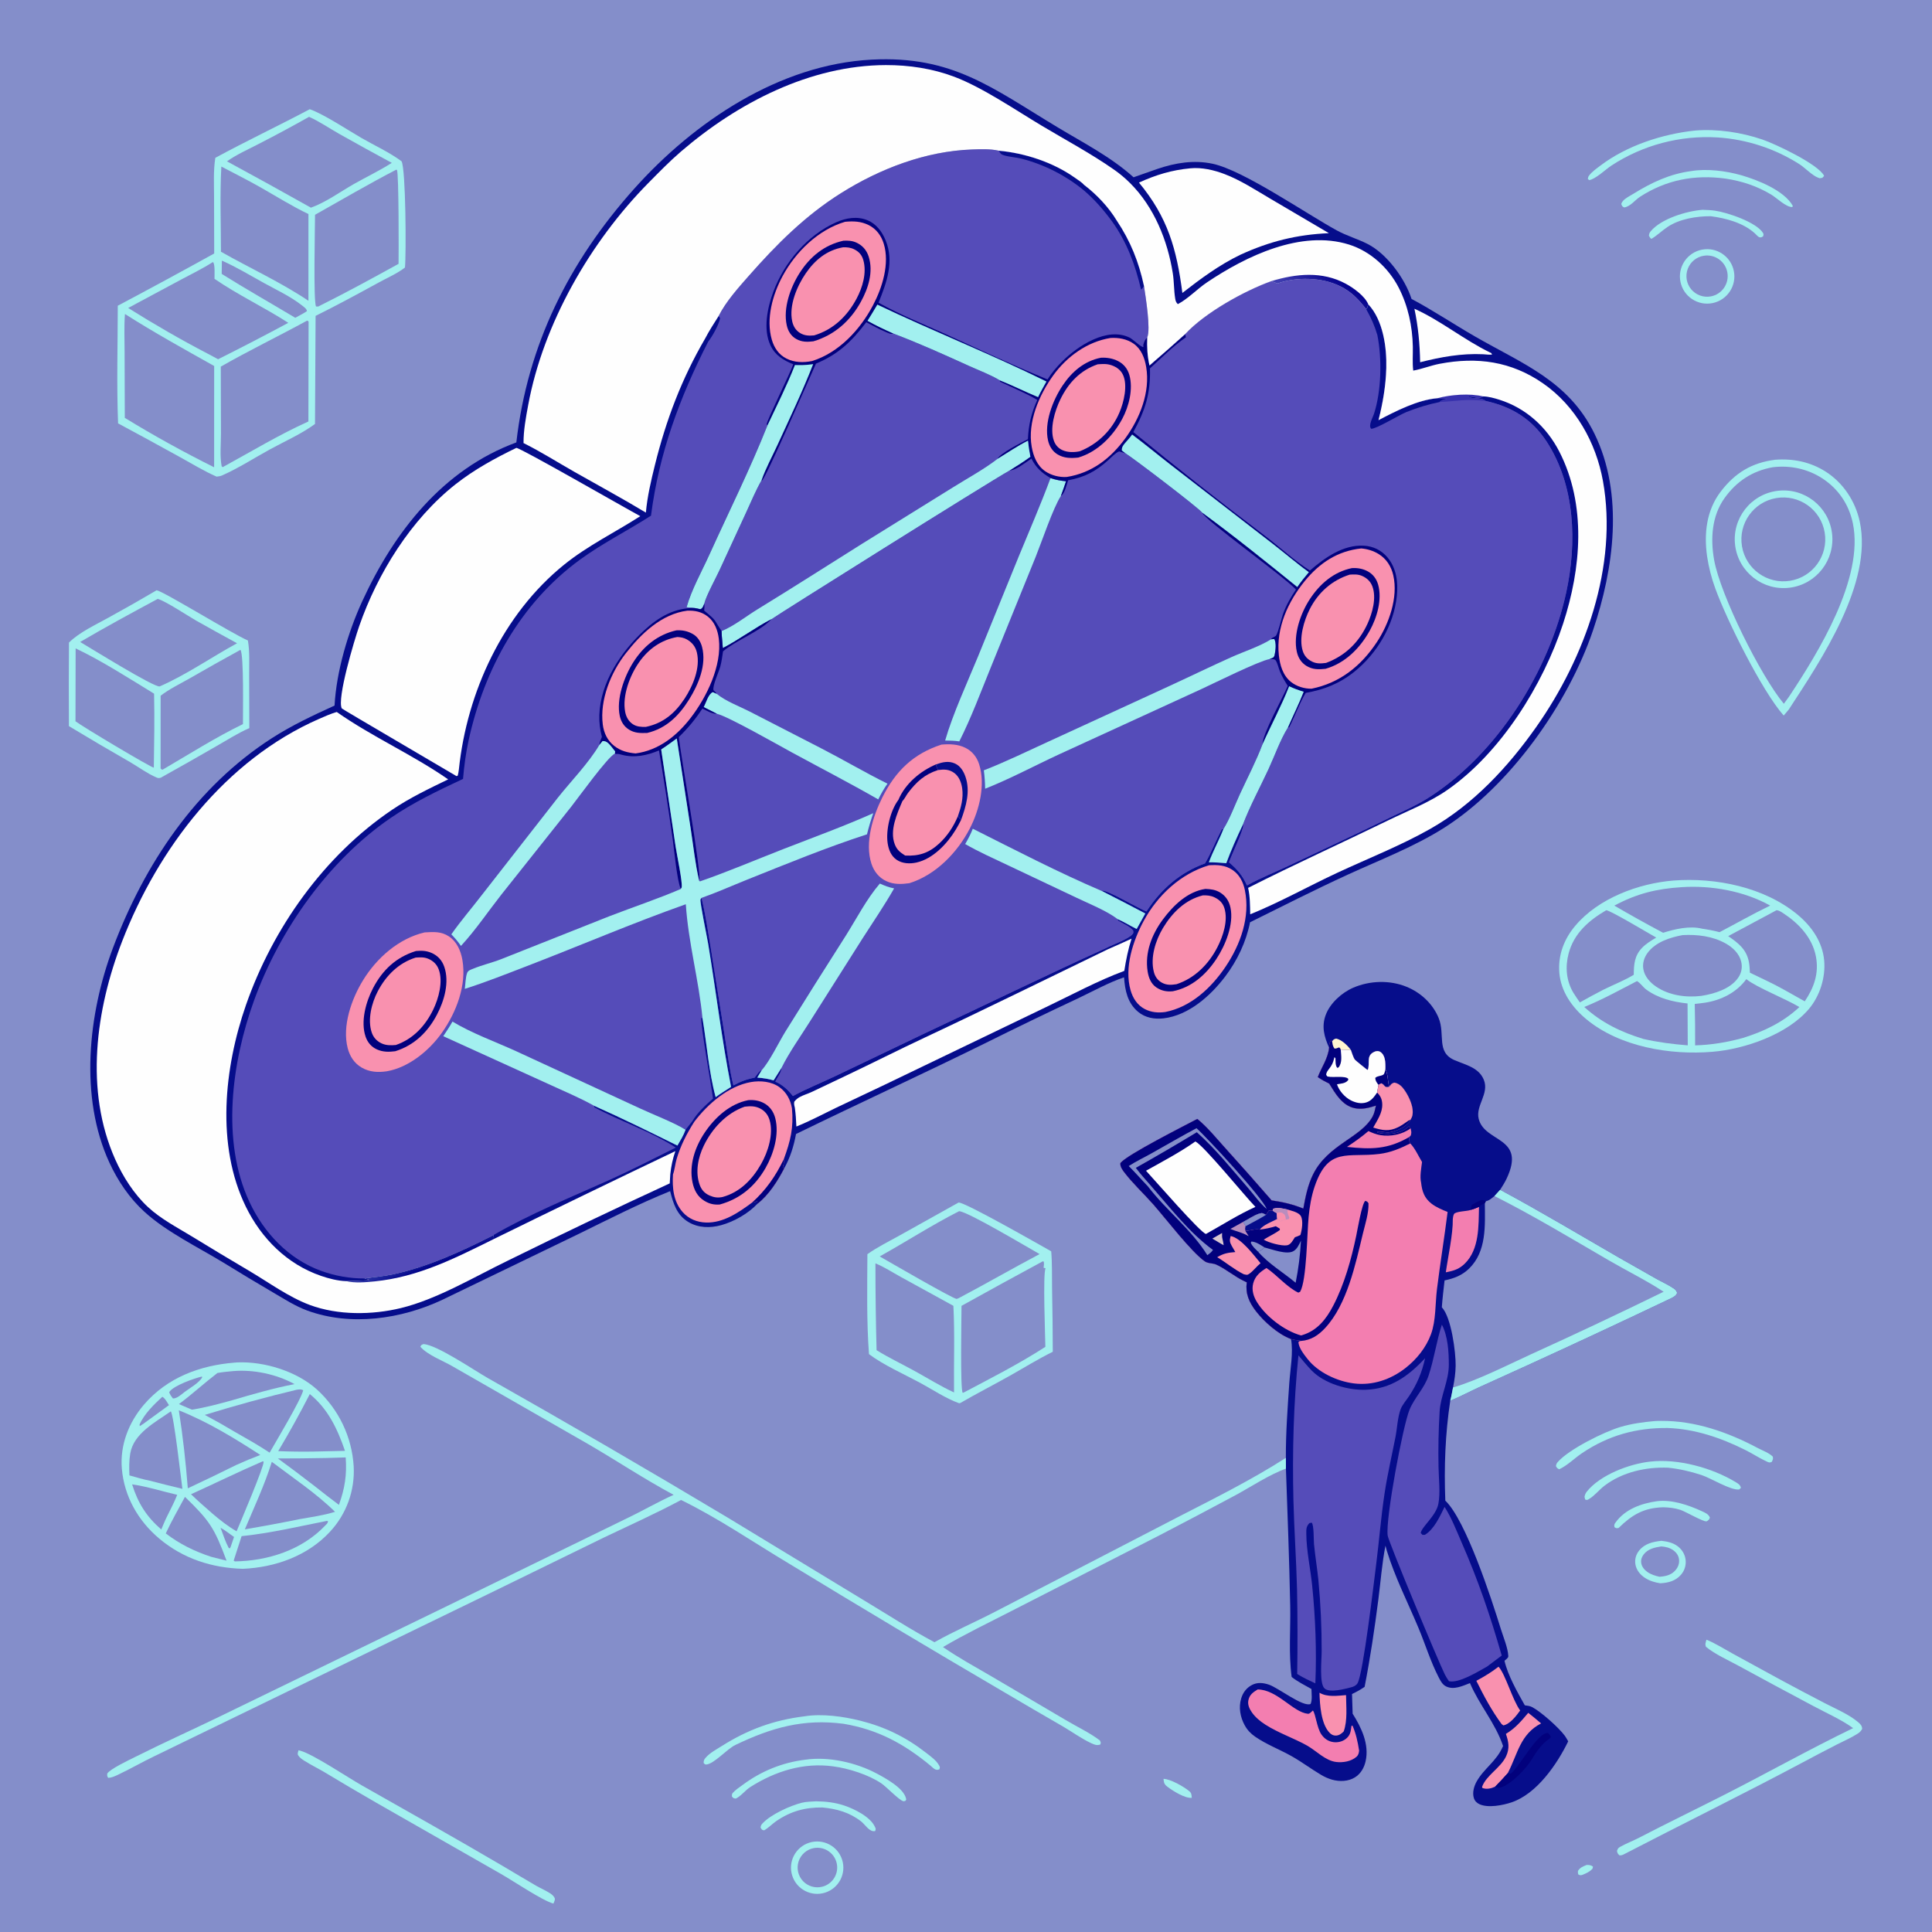 <svg xmlns="http://www.w3.org/2000/svg" style="display: block;" viewBox="0 0 2048 2048" width="1024" height="1024"><defs><linearGradient id="Gradient1" gradientUnits="userSpaceOnUse" x1="447.962" y1="1345.92" x2="443.726" y2="1335.73"><stop class="stop0" offset="0" stop-opacity="1" stop-color="rgb(2,5,138)"></stop><stop class="stop1" offset="1" stop-opacity="1" stop-color="rgb(36,43,161)"></stop></linearGradient><linearGradient id="Gradient2" gradientUnits="userSpaceOnUse" x1="1415.85" y1="294.378" x2="1393.39" y2="324.305"><stop class="stop0" offset="0" stop-opacity="1" stop-color="rgb(6,3,142)"></stop><stop class="stop1" offset="1" stop-opacity="1" stop-color="rgb(61,59,175)"></stop></linearGradient></defs><path transform="translate(0,0)" fill="rgb(132,142,202)" d="M 0 0 L 2048 0 L 2048 2048 L 0 2048 L 0 0 z"></path><path transform="translate(0,0)" fill="rgb(6,13,139)" d="M 547.345 468.98 C 559.175 365.607 603.041 277.574 672.066 200.306 C 735.781 128.981 826.196 68.289 924.054 63.201 C 1009.74 58.746 1051.88 93.307 1121.53 135.204 C 1148.63 151.509 1178.09 166.619 1201.61 187.927 C 1210.06 184.902 1218.52 181.932 1227.01 179.015 C 1245.98 172.595 1265.43 169.369 1285.27 173.552 C 1318.05 180.463 1384.09 226.245 1417.17 244.298 C 1427.56 249.966 1439.01 253.195 1449.53 258.525 C 1470.13 268.96 1489.32 295.245 1496.29 316.883 C 1519.15 329.01 1541.15 343.767 1563.62 356.706 C 1614.25 385.865 1662.68 403.703 1690.13 459.606 C 1721.68 523.843 1710.78 602.895 1688.65 668.223 C 1662.34 745.909 1600.84 832.902 1531.15 877.311 C 1499.55 897.452 1462.75 911.547 1428.71 927.14 C 1393.81 943.125 1359.5 960.618 1325.09 977.631 C 1321 998.383 1311.59 1018.14 1298.88 1034.97 C 1283.38 1055.49 1260.15 1076.31 1233.53 1079.48 C 1223.99 1080.62 1214.1 1078.95 1206.54 1072.68 C 1195.16 1063.24 1192.55 1049.92 1191.54 1036 C 1175.04 1041.57 1158.63 1050.78 1142.89 1058.23 C 1109.75 1073.77 1076.79 1089.69 1044.03 1106 C 977.632 1138.75 910.352 1169.63 843.813 1202.09 C 841.394 1215.09 837.807 1226.62 831.431 1238.25 C 824.467 1251.7 815.086 1266.63 802.957 1276.01 C 793.227 1286.37 778.166 1294.97 764.478 1298.73 C 752.851 1301.93 740.364 1301.73 729.767 1295.42 C 717.429 1288.08 713.67 1275.73 710.38 1262.67 C 676.981 1276.13 644.998 1292.59 612.664 1308.37 L 468.913 1377.84 C 425.431 1398.32 371.808 1406.14 325.727 1389.24 C 312.996 1384.57 301.428 1377.08 289.771 1370.25 C 272.03 1359.89 254.419 1349.3 236.939 1338.5 C 209.714 1321.94 176.515 1305.94 153 1284.46 C 137.214 1270.04 124.845 1251.72 115.922 1232.35 C 83.996 1163.05 93.477 1074.66 119.713 1004.89 C 153.091 916.131 207.466 834.318 288.413 782.346 C 309.409 768.865 331.976 758.248 354.644 747.936 C 356.611 711.674 368.947 670.042 384.077 637.161 C 417.863 563.739 469.334 497.724 547.345 468.98 z"></path><path transform="translate(0,0)" fill="rgb(249,145,175)" d="M 735.935 1189.15 C 750.094 1170.43 772.086 1151.21 795.957 1147.05 C 806.036 1145.29 817.826 1146.34 826.311 1152.51 C 833.715 1157.9 837.976 1165.88 839.498 1174.73 C 841.421 1195.48 837.967 1209.43 830.823 1228.89 C 831.304 1232.21 830.711 1234.29 829.679 1237.45 C 831.03 1238.28 830.406 1238.13 831.431 1238.25 C 824.467 1251.7 815.086 1266.63 802.957 1276.01 C 802.748 1275.09 802.874 1273.8 802.87 1272.85 C 801.38 1273.92 800.648 1274.29 798.778 1274.59 C 798.261 1274.68 797.738 1274.72 797.218 1274.78 C 783.019 1285.26 766.89 1296.48 748.398 1295.93 C 738.846 1295.64 729.971 1292.06 723.608 1284.81 C 713.827 1273.66 712.512 1259.04 713.39 1244.94 C 715.237 1239.99 715.674 1233.95 717.197 1228.76 C 721.429 1214.35 727.931 1201.8 735.935 1189.15 z"></path><path transform="translate(0,0)" fill="rgb(2,1,125)" d="M 830.823 1228.89 C 831.304 1232.21 830.711 1234.29 829.679 1237.45 C 831.03 1238.28 830.406 1238.13 831.431 1238.25 C 824.467 1251.7 815.086 1266.63 802.957 1276.01 C 802.748 1275.09 802.874 1273.8 802.87 1272.85 C 801.38 1273.92 800.648 1274.29 798.778 1274.59 C 798.261 1274.68 797.738 1274.72 797.218 1274.78 C 812.114 1261.27 822.032 1246.91 830.823 1228.89 z"></path><path transform="translate(0,0)" fill="rgb(2,1,125)" d="M 793.178 1166.21 C 799.083 1165.72 804.828 1166.62 810.05 1169.51 C 816.245 1172.94 820.072 1178.57 821.825 1185.36 C 826.251 1202.51 820.076 1223.08 811.547 1238.06 C 800.519 1257.44 784.522 1270.87 762.993 1276.83 C 756.781 1277.28 751.978 1276.18 746.623 1272.91 C 739.377 1268.48 735.763 1261.53 734.088 1253.37 C 730.326 1235.04 736.649 1216.09 746.827 1200.89 C 757.706 1184.63 773.572 1170.11 793.178 1166.21 z"></path><path transform="translate(0,0)" fill="rgb(249,145,175)" d="M 789.378 1173.12 C 795.215 1172.45 800.355 1172.28 805.734 1175.02 C 810.858 1177.64 814.156 1181.79 815.79 1187.29 C 820.2 1202.11 814.125 1221.03 806.762 1233.97 C 797.475 1250.29 784.361 1263.89 765.849 1268.9 C 760.882 1269.89 756.953 1269.39 752.292 1267.35 C 747.116 1265.09 743.766 1261.56 741.794 1256.26 C 736.781 1242.8 739.949 1226.96 746.082 1214.37 C 754.959 1196.15 770.029 1179.89 789.378 1173.12 z"></path><path transform="translate(0,0)" fill="rgb(85,76,185)" d="M 761.753 335.05 C 769.309 319.963 782.406 305.318 793.556 292.655 C 823.084 259.122 853.372 228.701 891.432 204.773 C 932.776 178.78 981.225 160.243 1030.26 158.454 C 1039.47 158.118 1049.75 157.693 1058.72 159.75 C 1086.61 162.291 1116.53 172.098 1139.47 188.434 C 1142.62 190.684 1146.7 193.103 1149.23 196.032 C 1162.45 206.089 1175.25 219.603 1183.85 233.867 C 1198.39 255.67 1207.2 277.641 1212.69 303.244 C 1214.35 314.27 1219.99 348.966 1216.12 357.642 C 1215.75 368.082 1216.2 377.253 1218.51 387.474 C 1231.24 376.494 1243.85 365.389 1256.35 354.161 C 1277.2 331.473 1319.5 308.075 1347.91 297.949 L 1354.04 300.543 C 1374.37 293.379 1400.86 293.837 1420.39 303.312 C 1432.45 309.167 1440.05 317.319 1448.19 327.708 C 1449.74 326.279 1449.79 324.507 1450.39 322.52 C 1466.2 339.334 1470.12 368.205 1469.52 390.242 C 1469.01 408.87 1465.86 427.345 1461.27 445.372 C 1479.86 435.681 1502.72 423.845 1523.87 422.105 C 1537.76 418.252 1558.08 416.788 1572.09 420.189 C 1571.74 420.404 1571.41 420.655 1571.04 420.835 C 1566.2 423.174 1560.9 419.54 1555.84 420.459 C 1561.84 423.685 1568.87 420.508 1574.96 425.084 C 1602.42 430.99 1624 444.337 1639.5 468.117 C 1669.81 514.632 1671.75 575.302 1660.21 628.135 C 1641.96 711.736 1587.46 798.76 1514.8 845.286 C 1501.37 853.887 1485.88 860.492 1471.58 867.515 C 1436.42 884.778 1400.82 901.147 1365.45 917.986 C 1350.94 924.893 1335.81 930.753 1321.79 938.603 C 1317.27 928.145 1311.48 921.418 1302.8 914.111 C 1305.71 905.643 1317.96 880.61 1317.99 874.61 L 1317.59 873.972 C 1311.21 887.434 1305.04 901.078 1299.89 915.065 C 1293.69 914.432 1287.67 914.052 1281.43 914.12 C 1285.86 902.025 1292.18 890.811 1296.84 878.866 L 1295.3 878.98 C 1288.9 890.79 1284.18 903.675 1277.37 915.216 C 1250.83 924.905 1230.62 942.559 1215.28 966.195 C 1206.37 962.699 1174.79 943.914 1168.61 944.061 L 1167.97 944.499 C 1183.4 952.297 1198.75 960.242 1214.03 968.334 L 1204.91 984.703 C 1198.13 981.485 1191.59 977.17 1184.74 974.306 L 1184.99 975.805 C 1190.01 978.88 1197.75 981.964 1201.22 986.497 C 1201.29 987.889 1201.7 988.802 1200.77 989.975 C 1196.46 995.439 1179.89 1001.07 1172.84 1004.83 C 1108.5 1034.01 1045 1065.05 981.015 1095.01 L 885.895 1140.52 C 870.866 1147.72 855.186 1153.9 840.54 1161.85 C 835.143 1155.14 829.883 1150.08 821.853 1146.53 C 823.725 1142.68 828.807 1136 828.427 1131.95 L 820.046 1145.23 C 814.241 1143.44 808.81 1142.81 802.794 1142.26 L 807.564 1134.28 C 804.431 1135.48 802.091 1139.68 799.988 1142.34 C 791.573 1143.95 784.886 1146.48 777.429 1150.58 C 773.141 1132.84 770.841 1114.68 768.031 1096.66 L 753.37 1004.25 C 750.443 986.786 747.833 969.025 743.662 951.805 C 743.275 952.402 742.671 952.905 742.501 953.596 C 741.816 956.376 749.542 993.567 750.682 1000.5 C 758.976 1050.98 765.127 1101.97 774.96 1152.17 C 769.52 1155.72 763.832 1159.12 758.623 1162.99 C 751.37 1136.16 749.291 1106.96 744.689 1079.5 L 743.494 1079 C 741.967 1083.63 754.582 1153.95 755.823 1164.58 C 747.75 1171.69 739.405 1179.2 733.883 1188.57 C 731.469 1191.58 729.074 1194.61 726.7 1197.65 C 724.604 1203.57 721.208 1208.93 718.095 1214.36 C 688.836 1199.88 659.652 1185.5 629.817 1172.2 L 629.997 1173.74 C 658.108 1188.99 689.498 1199.09 716.384 1216.5 C 692.739 1228.28 669.208 1240.39 645.109 1251.22 C 604.402 1269.5 561.817 1286.75 523.205 1309.18 C 489.733 1326.26 454.025 1342.74 417.155 1350.7 C 406.901 1352.91 396.653 1353.61 386.358 1355.23 C 370.944 1355.33 354.893 1352.45 340.414 1347.18 C 305.803 1334.59 279.748 1306.9 264.368 1273.99 C 234.174 1209.38 245.696 1125.8 269.258 1060.66 C 296.38 985.688 348.101 912.3 414.265 866.967 C 438.208 850.562 464.604 837.948 490.828 825.667 C 492.016 811.883 493.791 798.314 496.748 784.787 C 513.222 709.409 551.489 639.505 614.667 593.362 C 638.633 575.858 665.184 562.626 690.083 546.638 C 698.637 480.217 720.473 421.417 750.762 362.073 C 755.148 356.508 761.952 344.33 763.347 337.31 L 761.753 335.05 z"></path><path transform="translate(0,0)" fill="rgb(85,76,185)" d="M 1132.28 509.129 C 1149.88 505.867 1161.6 499.671 1174.86 487.707 C 1178.33 484.579 1182.06 480.328 1186.37 478.47 C 1188.04 479.043 1189.7 479.578 1191.41 480.054 L 1192.97 480.479 C 1202.19 486.263 1270.13 538.01 1274.37 543.421 C 1276.71 551.001 1359.44 609.869 1373.79 624.904 C 1368.19 633.157 1363.63 641.148 1360.17 650.527 C 1358.39 655.371 1354.91 670.62 1352.65 673.799 C 1351.75 675.054 1347.5 676.036 1347.54 677.636 L 1350.8 677.349 C 1353.17 681.352 1352.2 689.513 1351.25 693.947 C 1350.82 695.95 1350.98 695.327 1349.68 697.094 L 1345.82 698.63 C 1347.76 698.775 1351.19 698.363 1352.35 700.14 C 1354.32 703.174 1355.38 708.39 1356.82 711.857 C 1359.08 717.286 1361.93 722.102 1365.08 727.05 C 1359.41 740.406 1338.58 777.367 1338.3 788.954 C 1331.56 806.813 1322.34 824.384 1314.33 841.777 C 1308.81 853.77 1303.76 867.723 1296.84 878.866 L 1295.3 878.98 C 1288.9 890.79 1284.18 903.675 1277.37 915.216 C 1250.83 924.905 1230.62 942.559 1215.28 966.195 C 1206.37 962.699 1174.79 943.914 1168.61 944.061 L 1167.97 944.499 C 1183.4 952.297 1198.75 960.242 1214.03 968.334 L 1204.91 984.703 C 1198.13 981.485 1191.59 977.17 1184.74 974.306 L 1184.99 975.805 C 1190.01 978.88 1197.75 981.964 1201.22 986.497 C 1201.29 987.889 1201.7 988.802 1200.77 989.975 C 1196.46 995.439 1179.89 1001.07 1172.84 1004.83 C 1108.5 1034.01 1045 1065.05 981.015 1095.01 L 885.895 1140.52 C 870.866 1147.72 855.186 1153.9 840.54 1161.85 C 835.143 1155.14 829.883 1150.08 821.853 1146.53 C 823.725 1142.68 828.807 1136 828.427 1131.95 L 820.046 1145.23 C 814.241 1143.44 808.81 1142.81 802.794 1142.26 L 807.564 1134.28 C 804.431 1135.48 802.091 1139.68 799.988 1142.34 C 791.573 1143.95 784.886 1146.48 777.429 1150.58 C 773.141 1132.84 770.841 1114.68 768.031 1096.66 L 753.37 1004.25 C 750.443 986.786 747.833 969.025 743.662 951.805 C 760.043 946.023 776.101 938.825 792.24 932.366 C 833.914 915.685 876.335 898.263 919.027 884.433 C 920.926 876.818 923.107 869.436 925.67 862.018 C 894.43 875.979 861.798 887.774 829.91 900.227 C 800.727 911.623 771.611 924.023 742.041 934.297 L 741.151 933.763 C 743.78 924.142 721.969 803.493 719.576 781.299 C 729.027 772.231 737.411 762.111 744.564 751.138 C 749.33 753.367 754.666 756.815 760.006 756.691 L 745.849 749.526 C 748.378 745.009 750.698 735.612 755.606 733.594 L 759.723 735.446 C 758.848 733.955 757.511 732.845 756.292 731.627 C 755.259 726.516 761.962 712.319 763.517 706.645 C 764.959 701.386 765.646 695.833 766.436 690.442 C 780.98 678.255 805.616 669.472 817.855 656.303 C 818.827 654.977 1048.51 510.779 1070.06 498.785 C 1077.33 498.337 1087.3 490.124 1093.34 486.145 C 1098.41 496.033 1104.16 501.148 1113.63 506.782 C 1119.17 508.685 1124.26 509.566 1130.06 510.132 C 1128.28 515.36 1126.58 520.627 1124.57 525.773 C 1128.63 523.165 1130.73 513.72 1132.28 509.129 z"></path><path transform="translate(0,0)" fill="rgb(162,240,239)" d="M 1347.54 677.636 L 1350.8 677.349 C 1353.17 681.352 1352.2 689.513 1351.25 693.947 C 1350.82 695.95 1350.98 695.327 1349.68 697.094 L 1345.82 698.63 C 1333.99 700.843 1287.02 724.223 1273.55 730.424 L 1123 799.474 C 1096.78 811.619 1071.14 825.429 1044.28 836.089 C 1044.19 829.483 1043.73 823.116 1042.91 816.559 C 1066.03 807.619 1088.57 796.499 1111.13 786.229 L 1237.77 728.04 C 1260.36 717.688 1282.7 706.753 1305.37 696.603 C 1319 690.503 1334.91 685.416 1347.54 677.636 z"></path><path transform="translate(0,0)" fill="rgb(162,240,239)" d="M 1113.63 506.782 C 1119.17 508.685 1124.26 509.566 1130.06 510.132 C 1128.28 515.36 1126.58 520.627 1124.57 525.773 C 1116.43 538.197 1104.25 574.402 1097.92 590.117 L 1049.95 708.304 C 1039.37 734.317 1029.55 760.799 1016.91 785.904 C 1011.91 785.107 1006.94 785.087 1001.89 785.01 C 1009.98 756.858 1025.38 723.552 1036.71 696.007 L 1080.08 589.449 C 1091.4 561.942 1103.27 534.675 1113.63 506.782 z"></path><path transform="translate(0,0)" fill="rgb(162,240,239)" d="M 807.564 1134.28 C 815.8 1125.19 825.652 1104.72 832.454 1093.69 C 853.655 1059.57 875.058 1025.58 896.661 991.715 C 908.006 973.709 918.825 952.668 932.678 936.614 C 937.766 938.903 942.272 940.678 947.79 941.733 C 937.525 959.815 925.717 976.969 914.523 994.477 L 858.495 1082.93 C 848.493 1098.87 836.807 1115.11 828.427 1131.95 L 820.046 1145.23 C 814.241 1143.44 808.81 1142.81 802.794 1142.26 L 807.564 1134.28 z"></path><path transform="translate(0,0)" fill="rgb(162,240,239)" d="M 745.849 749.526 C 748.378 745.009 750.698 735.612 755.606 733.594 L 759.723 735.446 C 768.927 743.203 783.795 748.688 794.687 754.27 L 870.212 793.1 C 893.93 805.303 916.85 818.878 940.769 830.716 C 936.922 836.071 933.936 841.534 930.972 847.413 C 900.782 830.082 869.886 814.15 839.305 797.541 C 825.947 790.286 770.843 758.896 760.006 756.691 L 745.849 749.526 z"></path><path transform="translate(0,0)" fill="rgb(162,240,239)" d="M 1023.14 894.719 C 1026.26 889.377 1028.96 884.26 1031.2 878.486 C 1076.23 901.058 1121.66 924.707 1167.97 944.499 C 1183.4 952.297 1198.75 960.242 1214.03 968.334 L 1204.91 984.703 C 1198.13 981.485 1191.59 977.17 1184.74 974.306 C 1173.24 965.505 1154.59 958.064 1141.42 951.756 L 1067.98 916.992 C 1052.96 909.862 1037.55 903.035 1023.14 894.719 z"></path><path transform="translate(0,0)" fill="rgb(249,145,175)" d="M 997.97 789.308 C 1006.62 788.58 1015.52 788.786 1023.45 792.749 C 1030.68 796.358 1035.57 802.622 1037.97 810.276 C 1044.8 832.013 1038.15 858.702 1028.01 878.318 C 1014.77 903.94 991.859 927.507 963.959 936.232 C 955.482 937.373 947.644 937.739 939.668 934.095 C 931.818 930.509 926.472 923.816 923.8 915.703 C 916.449 893.38 925.267 865.302 935.353 845.229 C 949.479 817.117 968.142 799.07 997.97 789.308 z"></path><path transform="translate(0,0)" fill="rgb(249,145,175)" d="M 991.998 810.357 C 998.809 807.995 1005.34 806.213 1012.27 809.34 C 1018.08 811.96 1021.48 817.646 1023.47 823.463 C 1028.73 838.872 1024.1 854.531 1018.79 869.138 C 1017.06 872.671 1015.17 876.125 1013.13 879.488 C 1004.12 894.317 989.018 910.477 971.409 914.339 C 964.476 915.86 956.553 915.509 950.507 911.429 C 944.583 907.432 941.952 900.64 940.944 893.812 C 938.884 879.864 943.814 859.2 952.331 847.9 C 959.605 830.715 975.254 817.632 991.998 810.357 z"></path><path transform="translate(0,0)" fill="rgb(2,1,125)" d="M 952.331 847.9 C 959.605 830.715 975.254 817.632 991.998 810.357 C 992.688 812.497 993.244 814.317 994.401 816.271 C 980.111 820.813 971.404 828.872 962.492 840.598 C 960.595 843.095 958.805 847.061 956.614 849.126 C 950.89 862.706 942.825 880.191 948.477 894.952 C 950.73 900.835 954.01 903.388 959.195 906.72 C 959.298 906.786 959.4 906.855 959.502 906.923 C 973.915 907.673 984.499 904.314 995.33 894.398 C 1004.24 886.24 1010.72 876.337 1015.4 865.265 L 1018.79 869.138 C 1017.06 872.671 1015.17 876.125 1013.13 879.488 C 1004.12 894.317 989.018 910.477 971.409 914.339 C 964.476 915.86 956.553 915.509 950.507 911.429 C 944.583 907.432 941.952 900.64 940.944 893.812 C 938.884 879.864 943.814 859.2 952.331 847.9 z"></path><path transform="translate(0,0)" fill="rgb(6,13,139)" d="M 991.998 810.357 C 998.809 807.995 1005.34 806.213 1012.27 809.34 C 1018.08 811.96 1021.48 817.646 1023.47 823.463 C 1028.73 838.872 1024.1 854.531 1018.79 869.138 L 1015.4 865.265 C 1018.78 855.717 1021.39 846.045 1019.98 835.804 C 1019.15 829.731 1016.73 823.21 1011.63 819.447 C 1006.15 815.404 1000.9 815.402 994.401 816.271 C 993.244 814.317 992.688 812.497 991.998 810.357 z"></path><path transform="translate(0,0)" fill="rgb(85,76,185)" d="M 1354.04 300.543 C 1374.37 293.379 1400.86 293.837 1420.39 303.312 C 1432.45 309.167 1440.05 317.319 1448.19 327.708 C 1449.74 326.279 1449.79 324.507 1450.39 322.52 C 1466.2 339.334 1470.12 368.205 1469.52 390.242 C 1469.01 408.87 1465.86 427.345 1461.27 445.372 C 1479.86 435.681 1502.72 423.845 1523.87 422.105 C 1537.76 418.252 1558.08 416.788 1572.09 420.189 C 1571.74 420.404 1571.41 420.655 1571.04 420.835 C 1566.2 423.174 1560.9 419.54 1555.84 420.459 C 1561.84 423.685 1568.87 420.508 1574.96 425.084 C 1602.42 430.99 1624 444.337 1639.5 468.117 C 1669.81 514.632 1671.75 575.302 1660.21 628.135 C 1641.96 711.736 1587.46 798.76 1514.8 845.286 C 1501.37 853.887 1485.88 860.492 1471.58 867.515 C 1436.42 884.778 1400.82 901.147 1365.45 917.986 C 1350.94 924.893 1335.81 930.753 1321.79 938.603 C 1317.27 928.145 1311.48 921.418 1302.8 914.111 C 1305.71 905.643 1317.96 880.61 1317.99 874.61 L 1317.59 873.972 C 1325.17 854.021 1335.78 834.608 1344.75 815.194 C 1351.39 800.841 1356.95 784.599 1365.24 771.221 L 1366.59 770.99 C 1372.65 759.058 1377.25 745.933 1384.07 734.491 C 1403.49 731.146 1420.07 724.564 1435.57 712.137 C 1459.74 692.754 1477.54 662.758 1480.69 631.749 C 1482.15 617.314 1480.4 602.271 1470.7 590.775 C 1464.27 583.165 1455.55 578.979 1445.63 578.45 C 1423.77 577.284 1404.18 591.256 1388.55 604.852 C 1371.8 594.028 1356.54 579.859 1340.6 567.768 C 1293.5 532.079 1247.08 495.493 1201.37 458.03 C 1214.09 434.886 1219.68 417 1219.02 390.478 C 1231.2 379.515 1243.56 366.843 1257.09 357.571 L 1256.35 354.161 C 1277.2 331.473 1319.5 308.075 1347.91 297.949 L 1354.04 300.543 z"></path><path transform="translate(0,0)" fill="rgb(6,13,139)" d="M 1450.39 322.52 C 1466.2 339.334 1470.12 368.205 1469.52 390.242 C 1469.01 408.87 1465.86 427.345 1461.27 445.372 C 1479.86 435.681 1502.72 423.845 1523.87 422.105 C 1527.41 422.305 1530.96 422.469 1534.5 422.599 L 1533.19 422.919 C 1530.37 423.626 1528.03 423.919 1526.01 426.169 C 1514.05 428.628 1502.33 432.159 1491 436.719 C 1482.43 440.226 1459.71 454.333 1453.58 454.559 C 1450.13 451.318 1455.14 442.829 1456.45 438.807 C 1464.39 414.381 1465.06 380.388 1460.08 355.226 C 1457.18 345.284 1453.33 336.698 1448.19 327.708 C 1449.74 326.279 1449.79 324.507 1450.39 322.52 z"></path><path transform="translate(0,0)" fill="rgb(55,49,174)" d="M 1523.87 422.105 C 1537.76 418.252 1558.08 416.788 1572.09 420.189 C 1571.74 420.404 1571.41 420.655 1571.04 420.835 C 1566.2 423.174 1560.9 419.54 1555.84 420.459 C 1561.84 423.685 1568.87 420.508 1574.96 425.084 C 1555.26 422.47 1544.82 425.224 1526.01 426.169 C 1528.03 423.919 1530.37 423.626 1533.19 422.919 L 1534.5 422.599 C 1530.96 422.469 1527.41 422.305 1523.87 422.105 z"></path><path transform="translate(0,0)" fill="rgb(2,1,125)" d="M 840.914 386.166 C 830.596 381.956 821.936 376.872 816.887 366.413 C 808.57 349.184 813.537 325.909 819.926 308.851 C 831.498 277.956 855.989 249.164 886.471 235.588 C 896.893 230.947 908.835 228.978 919.661 233.507 C 929.127 237.467 935.077 245.684 938.849 254.931 C 948.055 277.498 939.83 299.585 931.298 320.877 C 953.611 333.439 978.335 343.255 1001.69 353.868 C 1037.73 370.244 1073.82 387.242 1110.44 402.231 C 1114.76 395.281 1120.26 388.842 1126.04 383.072 C 1142.36 366.772 1173.57 346.083 1197.54 357.947 C 1200.99 359.657 1209.26 367.95 1212.07 367.944 L 1211.95 365.596 C 1212.93 362.203 1213.6 360.168 1216.12 357.642 C 1215.75 368.082 1216.2 377.253 1218.51 387.474 C 1231.24 376.494 1243.85 365.389 1256.35 354.161 L 1257.09 357.571 C 1243.56 366.843 1231.2 379.515 1219.02 390.478 C 1219.68 417 1214.09 434.886 1201.37 458.03 C 1247.08 495.493 1293.5 532.079 1340.6 567.768 C 1356.54 579.859 1371.8 594.028 1388.55 604.852 C 1404.18 591.256 1423.77 577.284 1445.63 578.45 C 1455.55 578.979 1464.27 583.165 1470.7 590.775 C 1480.4 602.271 1482.15 617.314 1480.69 631.749 C 1477.54 662.758 1459.74 692.754 1435.57 712.137 C 1420.07 724.564 1403.49 731.146 1384.07 734.491 C 1377.25 745.933 1372.65 759.058 1366.59 770.99 L 1365.24 771.221 C 1356.95 784.599 1351.39 800.841 1344.75 815.194 C 1335.78 834.608 1325.17 854.021 1317.59 873.972 C 1311.21 887.434 1305.04 901.078 1299.89 915.065 C 1293.69 914.432 1287.67 914.052 1281.43 914.12 C 1285.86 902.025 1292.18 890.811 1296.84 878.866 C 1303.76 867.723 1308.81 853.77 1314.33 841.777 C 1322.34 824.384 1331.56 806.813 1338.3 788.954 C 1338.58 777.367 1359.41 740.406 1365.08 727.05 C 1361.93 722.102 1359.08 717.286 1356.82 711.857 C 1355.38 708.39 1354.32 703.174 1352.35 700.14 C 1351.19 698.363 1347.76 698.775 1345.82 698.63 L 1349.68 697.094 C 1350.98 695.327 1350.82 695.95 1351.25 693.947 C 1352.2 689.513 1353.17 681.352 1350.8 677.349 L 1347.54 677.636 C 1347.5 676.036 1351.75 675.054 1352.65 673.799 C 1354.91 670.62 1358.39 655.371 1360.17 650.527 C 1363.63 641.148 1368.19 633.157 1373.79 624.904 C 1359.44 609.869 1276.71 551.001 1274.37 543.421 C 1270.13 538.01 1202.19 486.263 1192.97 480.479 L 1191.41 480.054 C 1189.7 479.578 1188.04 479.043 1186.37 478.47 C 1182.06 480.328 1178.33 484.579 1174.86 487.707 C 1161.6 499.671 1149.88 505.867 1132.28 509.129 C 1130.73 513.72 1128.63 523.165 1124.57 525.773 C 1126.58 520.627 1128.28 515.36 1130.06 510.132 C 1124.26 509.566 1119.17 508.685 1113.63 506.782 C 1104.16 501.148 1098.41 496.033 1093.34 486.145 C 1087.3 490.124 1077.33 498.337 1070.06 498.785 C 1048.51 510.779 818.827 654.977 817.855 656.303 C 800.096 665.546 783.963 677.763 766.233 687.004 C 765.815 681.048 765.045 674.973 764.866 669.02 C 755.178 654.48 760.245 659.034 746.371 647.235 C 746.6 644.734 746.657 642.314 746.66 639.806 C 745.474 642.473 745.275 644.383 742.636 645.827 L 736.738 644.622 C 733.842 644.084 730.75 643.973 727.809 643.705 C 733.015 625.017 743.906 605.751 751.955 587.99 C 772.546 542.559 795.091 497.355 813.487 451.025 C 813.26 450.529 812.789 450.082 812.805 449.536 C 812.922 445.546 837.363 396.2 840.914 386.166 z"></path><path transform="translate(0,0)" fill="rgb(85,76,185)" d="M 864.947 385.449 C 888.776 375.575 902.831 361.9 918.303 341.567 C 924.999 345.057 931.764 348.941 938.734 351.815 C 941.277 352.862 944.463 354.669 947.021 353.616 C 974.11 363.812 1000.78 375.927 1027.15 387.879 C 1037.8 392.709 1049.85 397.114 1059.81 403.18 L 1060.04 404.593 C 1073.02 410.884 1087.23 416.552 1099.56 423.927 C 1093.31 437.769 1090.27 450.365 1089.65 465.551 C 1082.92 469.101 1060.29 480.272 1057.29 486.539 C 1067.89 480.053 1078.58 472.714 1089.68 467.164 C 1090.27 472.929 1091.08 478.509 1092.24 484.188 C 1085.04 489.406 1077.6 494.095 1070.06 498.785 C 1048.51 510.779 818.827 654.977 817.855 656.303 C 800.096 665.546 783.963 677.763 766.233 687.004 C 765.815 681.048 765.045 674.973 764.866 669.02 C 755.178 654.48 760.245 659.034 746.371 647.235 C 746.6 644.734 746.657 642.314 746.66 639.806 C 748.062 632.525 759.096 612.301 762.749 604.365 L 791.079 542.935 C 796.271 531.719 801.098 519.936 807.234 509.211 L 807.786 509.397 C 811.694 507.006 859.644 397.316 864.947 385.449 z"></path><path transform="translate(0,0)" fill="rgb(162,240,239)" d="M 1057.29 486.539 C 1067.89 480.053 1078.58 472.714 1089.68 467.164 C 1090.27 472.929 1091.08 478.509 1092.24 484.188 C 1085.04 489.406 1077.6 494.095 1070.06 498.785 C 1048.51 510.779 818.827 654.977 817.855 656.303 C 800.096 665.546 783.963 677.763 766.233 687.004 C 765.815 681.048 765.045 674.973 764.866 669.02 C 777.87 663.759 790.935 653.278 803.051 645.855 C 840.192 623.101 876.841 599.689 913.707 576.505 L 1010.74 516.274 C 1026.07 506.699 1042.99 497.554 1057.29 486.539 z"></path><path transform="translate(0,0)" fill="rgb(162,240,239)" d="M 842.65 386.94 C 848.725 387.1 854.262 387.079 860.285 386.2 C 860.857 386.117 861.431 386.05 862.004 385.975 C 850.696 414.935 837.266 443.188 824.296 471.434 C 818.658 483.712 811.677 496.521 807.234 509.211 C 801.098 519.936 796.271 531.719 791.079 542.935 L 762.749 604.365 C 759.096 612.301 748.062 632.525 746.66 639.806 C 745.474 642.473 745.275 644.383 742.636 645.827 L 736.738 644.622 C 733.842 644.084 730.75 643.973 727.809 643.705 C 733.015 625.017 743.906 605.751 751.955 587.99 C 772.546 542.559 795.091 497.355 813.487 451.025 C 823.447 429.933 834.171 408.67 842.65 386.94 z"></path><path transform="translate(0,0)" fill="rgb(162,240,239)" d="M 1200.11 460.595 C 1213.83 470.851 1226.99 481.826 1240.52 492.321 L 1349.18 576.462 C 1362.05 586.375 1374.29 597.041 1387.48 606.535 C 1383.12 611.65 1378.99 616.752 1375.17 622.285 C 1342.15 595.563 1308.6 568.556 1274.37 543.421 C 1270.13 538.01 1202.19 486.263 1192.97 480.479 L 1189.2 477.578 C 1188.92 474.1 1190.57 471.962 1192.81 469.385 C 1195.37 466.435 1197.86 463.837 1200.11 460.595 z"></path><path transform="translate(0,0)" fill="rgb(162,240,239)" d="M 930.012 322.882 C 989.226 351.121 1050.54 375.386 1109.31 404.404 C 1106.25 409.889 1103.12 415.336 1100.43 421.015 C 1086.79 415.32 1073.49 408.668 1059.81 403.18 C 1049.85 397.114 1037.8 392.709 1027.15 387.879 C 1000.78 375.927 974.11 363.812 947.021 353.616 C 937.653 349.413 928.524 345.143 919.569 340.092 C 923.068 334.375 926.683 328.698 930.012 322.882 z"></path><path transform="translate(0,0)" fill="rgb(162,240,239)" d="M 1338.3 788.954 C 1347.46 768.463 1358.36 748.283 1366.53 727.416 C 1371.62 729.867 1376.58 731.626 1381.99 733.249 C 1376.95 746.117 1370.77 758.555 1365.24 771.221 C 1356.95 784.599 1351.39 800.841 1344.75 815.194 C 1335.78 834.608 1325.17 854.021 1317.59 873.972 C 1311.21 887.434 1305.04 901.078 1299.89 915.065 C 1293.69 914.432 1287.67 914.052 1281.43 914.12 C 1285.86 902.025 1292.18 890.811 1296.84 878.866 C 1303.76 867.723 1308.81 853.77 1314.33 841.777 C 1322.34 824.384 1331.56 806.813 1338.3 788.954 z"></path><path transform="translate(0,0)" fill="rgb(249,145,175)" d="M 1177.09 358.285 C 1185.56 357.725 1194.61 359.311 1201.66 364.286 C 1209.86 370.066 1213.41 379.492 1215.01 389.049 C 1219.44 415.614 1208.36 443.416 1192.88 464.613 C 1177.17 486.107 1157.27 501.398 1130.79 505.605 C 1123.04 506.113 1114.5 503.983 1108.06 499.592 C 1099.31 493.631 1095.42 483.662 1093.65 473.602 C 1089.05 447.547 1101.47 418.781 1116.42 397.993 C 1130.79 378.014 1152.57 362.229 1177.09 358.285 z"></path><path transform="translate(0,0)" fill="rgb(2,1,125)" d="M 1166.96 379.218 C 1173.28 378.863 1179.46 379.862 1185.15 382.741 C 1191.23 385.821 1195.32 390.975 1197.18 397.514 C 1201.39 412.366 1196.71 430.891 1189.56 444.149 C 1179.61 462.562 1163.32 479.04 1143.04 485.035 C 1135.26 485.857 1127.98 485.852 1121.05 481.686 C 1115.67 478.451 1112.38 473.063 1110.99 467.031 C 1106.64 448.122 1116.05 424.164 1126.42 408.645 C 1136.14 394.092 1149.43 382.649 1166.96 379.218 z"></path><path transform="translate(0,0)" fill="rgb(249,145,175)" d="M 1163.53 386.193 C 1168.78 385.796 1173.41 385.441 1178.5 387.258 C 1183.82 389.162 1188.15 392.323 1190.52 397.578 C 1195.54 408.684 1191.34 426.247 1186.73 437.092 C 1178.81 455.984 1163.6 470.878 1144.54 478.399 C 1138.72 479.585 1132.05 479.693 1126.52 477.304 C 1122.07 475.384 1118.91 471.965 1117.24 467.432 C 1112.4 454.313 1118.2 435.279 1124.09 423.23 C 1132.6 405.799 1145 392.642 1163.53 386.193 z"></path><path transform="translate(0,0)" fill="rgb(249,145,175)" d="M 1443.01 581.377 C 1449.56 581.94 1455.86 583.852 1461.48 587.332 C 1469.78 592.472 1474.83 600.524 1476.96 609.953 C 1482.26 633.39 1472.36 661.262 1459.53 680.67 C 1442.8 705.976 1420.29 724.005 1390.3 730.05 C 1382.69 730.158 1374.59 727.688 1368.59 722.968 C 1359.89 716.132 1356.74 704.954 1355.62 694.394 C 1352.56 665.704 1365.4 637.641 1383.18 615.844 C 1398.81 596.671 1418.16 583.939 1443.01 581.377 z"></path><path transform="translate(0,0)" fill="rgb(2,1,125)" d="M 1433.02 602.227 C 1438.98 601.839 1444.81 602.837 1450.07 605.749 C 1455.62 608.826 1459.23 613.789 1460.92 619.865 C 1465.27 635.52 1459.68 654.571 1452.06 668.371 C 1441.74 687.049 1425.93 703.03 1405.09 708.968 C 1397.74 709.815 1391.36 709.835 1384.82 705.838 C 1379.37 702.507 1376.1 697.163 1374.71 691.012 C 1370.65 673.089 1378.62 650.144 1388.4 635.228 C 1399.08 618.948 1413.65 606.281 1433.02 602.227 z"></path><path transform="translate(0,0)" fill="rgb(249,145,175)" d="M 1430.76 609.125 C 1435.33 608.873 1439.48 608.605 1443.76 610.451 C 1448.89 612.664 1452.75 616.244 1454.75 621.521 C 1459.36 633.704 1454.77 650.02 1449.5 661.421 C 1440.45 681.007 1425.91 695.199 1405.68 702.716 C 1400.41 703.389 1395.81 703.764 1390.93 701.366 C 1385.96 698.925 1382.64 695.328 1380.96 690.006 C 1376.69 676.434 1382.21 657.87 1388.45 645.619 C 1397.43 627.986 1411.9 615.125 1430.76 609.125 z"></path><path transform="translate(0,0)" fill="rgb(249,145,175)" d="M 895.781 235.112 C 904.685 234.286 912.713 234.533 920.874 238.627 C 928.934 242.67 934.18 249.778 936.799 258.296 C 943.286 279.385 935.295 304.873 925.411 323.621 C 911.783 349.473 889.313 373.836 860.788 382.731 C 851.539 384.555 842.194 384.404 833.614 380.055 C 825.52 375.952 820.635 368.674 818.158 360.105 C 811.77 338.005 819.012 312.347 829.57 292.706 C 843.41 266.96 867.36 243.534 895.781 235.112 z"></path><path transform="translate(0,0)" fill="rgb(2,1,125)" d="M 894.018 255.168 C 898.803 254.912 903.254 255.109 907.691 257.126 C 914.268 260.116 918.657 265.157 920.837 272.023 C 926.009 288.312 920.415 305.646 912.499 320.018 C 901.375 340.215 884.463 355.219 862.249 361.807 C 855.763 362.583 850.007 362.683 844.147 359.39 C 838.537 356.238 835.381 351.096 834 344.907 C 829.933 326.689 837.892 304.559 847.64 289.35 C 858.743 272.024 873.737 259.708 894.018 255.168 z"></path><path transform="translate(0,0)" fill="rgb(249,145,175)" d="M 893.504 262.173 C 897.964 261.997 901.679 262.355 905.723 264.396 C 910.65 266.883 913.649 270.423 915.169 275.742 C 919 289.14 914.326 304.717 907.979 316.633 C 898.091 335.194 883.308 349.414 862.994 355.532 C 857.661 356.023 853.007 355.915 848.264 353.109 C 843.543 350.315 840.85 345.778 839.737 340.489 C 836.204 323.711 844.8 303.372 854.149 289.742 C 863.849 275.602 876.333 265.31 893.504 262.173 z"></path><path transform="translate(0,0)" fill="rgb(2,1,125)" d="M 746.66 639.806 C 746.657 642.314 746.6 644.734 746.371 647.235 C 760.245 659.034 755.178 654.48 764.866 669.02 C 765.045 674.973 765.815 681.048 766.233 687.004 C 783.963 677.763 800.096 665.546 817.855 656.303 C 805.616 669.472 780.98 678.255 766.436 690.442 C 765.646 695.833 764.959 701.386 763.517 706.645 C 761.962 712.319 755.259 726.516 756.292 731.627 C 757.511 732.845 758.848 733.955 759.723 735.446 L 755.606 733.594 C 750.698 735.612 748.378 745.009 745.849 749.526 L 760.006 756.691 C 754.666 756.815 749.33 753.367 744.564 751.138 C 737.411 762.111 729.027 772.231 719.576 781.299 C 721.969 803.493 743.78 924.142 741.151 933.763 C 736.948 915.87 735.009 896.897 732.191 878.718 L 717.396 782.835 C 711.95 786.769 706.55 790.826 700.903 794.466 L 716.217 897.536 C 717.585 906.418 723.493 934.392 722.636 940.453 C 722.536 941.164 721.975 941.727 721.644 942.364 C 717.523 932.869 714.891 902.043 713.152 890.174 C 708.742 858.551 703.878 826.994 698.561 795.512 C 685.95 800.782 672.62 803.721 659.119 800.078 C 657.296 799.586 655.987 799.119 654.075 799.163 C 652.285 799.205 653.531 799.484 651.761 798.818 L 652.099 796.56 C 649.744 793.823 647.551 790.48 644.917 788.015 C 643.027 786.247 641.321 785.492 638.793 785.542 L 635.338 789.717 C 635.498 786.839 637.014 783.822 638.045 781.115 C 636.032 773.416 635.029 765.791 635.308 757.833 C 636.517 723.403 658.133 691.089 682.654 668.379 C 697.916 654.243 715.369 643.852 736.738 644.622 L 742.636 645.827 C 745.275 644.383 745.474 642.473 746.66 639.806 z"></path><path transform="translate(0,0)" fill="rgb(249,145,175)" d="M 728.545 647.341 C 736.57 647.018 743.873 648.512 750.292 653.56 C 757.539 659.26 760.869 668.159 761.96 677.077 C 765.44 705.535 749.134 738.898 732.287 760.797 C 717.566 779.934 698.258 795.418 673.775 798.664 C 665.257 797.856 657.985 796.079 651.108 790.701 C 643.84 785.017 640.071 776.908 638.952 767.868 C 635.729 741.822 647.545 712.92 663.268 692.688 C 679.493 671.811 701.269 650.84 728.545 647.341 z"></path><path transform="translate(0,0)" fill="rgb(2,1,125)" d="M 716.996 668.184 C 723.252 667.829 728.649 668.881 734.185 671.941 C 739.55 674.906 742.763 680.132 744.252 685.954 C 749.095 704.883 740.41 725.469 730.579 741.325 C 719.882 758.579 706.23 772.221 685.999 776.964 C 679.001 777.145 673.11 777.301 666.884 773.491 C 661.494 770.193 658.311 765.057 656.98 758.944 C 653.089 741.066 661.706 717.262 671.146 702.272 C 681.947 685.12 697.078 672.717 716.996 668.184 z"></path><path transform="translate(0,0)" fill="rgb(249,145,175)" d="M 717.956 675.245 C 721.541 675.432 724.951 676.015 728.104 677.808 C 733.691 680.986 737.268 685.447 738.745 691.729 C 742.578 708.035 734.46 727.252 725.623 740.672 C 715.449 756.125 703.034 766.665 684.637 770.536 C 679.748 770.648 674.982 770.438 670.778 767.634 C 666.264 764.624 663.707 759.895 662.706 754.657 C 659.442 737.567 667.677 716.085 677.323 702.22 C 687.201 688.023 700.776 678.299 717.956 675.245 z"></path><path transform="translate(0,0)" fill="rgb(162,240,239)" d="M 700.903 794.466 C 706.55 790.826 711.95 786.769 717.396 782.835 L 732.191 878.718 C 735.009 896.897 736.948 915.87 741.151 933.763 L 742.041 934.297 C 771.611 924.023 800.727 911.623 829.91 900.227 C 861.798 887.774 894.43 875.979 925.67 862.018 C 923.107 869.436 920.926 876.818 919.027 884.433 C 876.335 898.263 833.914 915.685 792.24 932.366 C 776.101 938.825 760.043 946.023 743.662 951.805 C 743.275 952.402 742.671 952.905 742.501 953.596 C 741.816 956.376 749.542 993.567 750.682 1000.5 C 758.976 1050.98 765.127 1101.97 774.96 1152.17 C 769.52 1155.72 763.832 1159.12 758.623 1162.99 C 751.37 1136.16 749.291 1106.96 744.689 1079.5 C 740.801 1039.05 729.632 999.165 726.993 958.527 C 670.277 978.607 614.652 1002.5 558.489 1024.12 C 536.729 1032.49 514.919 1041.17 492.699 1048.25 C 493.379 1043.42 493.487 1035.65 495.226 1031.28 C 496.215 1028.79 498.766 1028.02 501.11 1027.05 C 510.92 1022.97 521.487 1020.58 531.404 1016.69 L 646.142 971.175 C 671.226 961.485 696.952 952.979 721.644 942.364 C 721.975 941.727 722.536 941.164 722.636 940.453 C 723.493 934.392 717.585 906.418 716.217 897.536 L 700.903 794.466 z"></path><path transform="translate(0,0)" fill="rgb(162,240,239)" d="M 479.638 1082.92 C 500.325 1095.41 524.697 1104.12 546.736 1114.14 L 678.26 1174.89 C 691.445 1181.12 715.66 1190.41 726.7 1197.65 C 724.604 1203.57 721.208 1208.93 718.095 1214.36 C 688.836 1199.88 659.652 1185.5 629.817 1172.2 C 614.25 1163.44 597.187 1156.46 580.981 1148.93 L 469.888 1098.41 C 473.256 1093.32 476.699 1088.27 479.638 1082.92 z"></path><path transform="translate(0,0)" fill="rgb(162,240,239)" d="M 635.338 789.717 L 638.793 785.542 C 641.321 785.492 643.027 786.247 644.917 788.015 C 647.551 790.48 649.744 793.823 652.099 796.56 L 651.761 798.818 C 643.975 802.668 613.56 844.859 605.871 854.67 L 531.369 948.425 C 517.242 966.411 504.144 985.95 488.62 1002.72 C 485.524 998.173 482.248 994.373 478.443 990.427 C 488.267 976.379 499.865 962.943 510.341 949.302 L 591.293 845.655 C 605.634 827.592 623.562 809.453 635.338 789.717 z"></path><path transform="translate(0,0)" fill="rgb(6,13,139)" d="M 1058.72 159.75 C 1086.61 162.291 1116.53 172.098 1139.47 188.434 C 1142.62 190.684 1146.7 193.103 1149.23 196.032 C 1162.45 206.089 1175.25 219.603 1183.85 233.867 C 1198.39 255.67 1207.2 277.641 1212.69 303.244 C 1211.68 304.754 1211.06 305.859 1209.58 306.948 C 1203.42 280.815 1194.71 256.941 1178.99 234.947 C 1169.92 222.607 1160.29 211.424 1148.58 201.493 C 1129.37 185.806 1106.99 174.46 1082.98 168.232 C 1076.9 166.688 1070.44 166.46 1064.42 164.689 C 1061.03 163.691 1060.54 162.755 1058.72 159.75 z"></path><path transform="translate(0,0)" fill="rgb(249,145,175)" d="M 450.109 988.385 C 459.531 987.859 467.715 987.167 475.991 992.7 C 484.333 998.277 488.475 1007.97 490.156 1017.54 C 494.844 1044.24 483.739 1073.11 468.503 1094.66 C 455.11 1113.6 433.397 1131.58 409.992 1135.61 C 400.663 1136.99 391.692 1136.52 383.317 1131.64 C 375.56 1127.13 370.786 1119.68 368.57 1111.1 C 362.496 1087.58 372.651 1058.94 384.89 1039.02 C 399.44 1015.35 422.631 994.843 450.109 988.385 z"></path><path transform="translate(0,0)" fill="rgb(2,1,125)" d="M 440.911 1008.12 C 446.74 1007.59 451.855 1007.72 457.328 1010.07 C 464.031 1012.96 468.606 1018 470.97 1024.89 C 476.594 1041.27 470.928 1060.8 463.206 1075.54 C 453.514 1094.05 439.083 1108.06 418.993 1114.35 C 412.172 1115.22 405.944 1115.29 399.539 1112.41 C 393.671 1109.78 389.669 1105.04 387.581 1099 C 382.024 1082.93 387.876 1062.03 395.415 1047.52 C 405.488 1028.14 419.932 1014.63 440.911 1008.12 z"></path><path transform="translate(0,0)" fill="rgb(249,145,175)" d="M 440.662 1015.06 C 445.467 1014.79 449.681 1014.45 454.176 1016.42 C 459.263 1018.64 462.994 1022.21 464.996 1027.43 C 469.953 1040.35 465.003 1058.41 459.136 1070.42 C 450.737 1087.61 437.875 1101.42 419.583 1107.76 C 414.252 1108.17 409.408 1108.32 404.468 1106.02 C 399.371 1103.64 395.828 1099.75 394.025 1094.42 C 389.45 1080.89 393.965 1063.19 400.385 1050.93 C 409.159 1034.17 422.393 1020.81 440.662 1015.06 z"></path><path transform="translate(0,0)" fill="rgb(254,254,254)" d="M 554.957 469.671 C 554.879 456.396 557.46 442.536 559.871 429.491 C 575.857 342.972 625.928 256.095 687.444 193.821 C 698.633 182.494 709.888 170.928 721.968 160.543 C 781.749 109.147 858.768 69.192 939.005 68.989 C 963.57 68.927 988.374 72.644 1011.42 81.314 C 1041.38 92.582 1076.57 116.698 1104.65 133.475 C 1129.96 148.588 1156.58 162.818 1180.72 179.685 C 1186.9 183.987 1192.69 188.827 1198.02 194.15 C 1223.34 219.434 1237.69 254.737 1243.21 289.677 C 1244.62 298.567 1244.33 307.753 1245.76 316.513 C 1246.18 319.086 1246.67 320.615 1248.56 322.394 C 1259.56 316.618 1268.96 306.386 1279.42 299.349 C 1320.82 271.506 1379.13 243.317 1429.97 259.231 C 1452.72 266.351 1471.95 283.977 1482.73 305.02 C 1492.6 324.269 1497.24 345.892 1497.66 367.429 C 1497.83 375.827 1497.07 384.531 1498.09 392.857 C 1507.55 391.154 1516.55 387.45 1526.09 385.629 C 1565.88 378.037 1601.98 383.012 1635.69 406.386 C 1670.11 430.252 1691.85 469.081 1699.2 509.918 C 1715.35 599.719 1680.15 697.154 1628.75 770.252 C 1598.72 812.961 1561.76 852.813 1515.98 878.729 C 1484.65 896.463 1450.33 909.926 1417.7 925.125 C 1386.87 939.48 1356.78 956.442 1325.28 969.202 C 1325.08 959.802 1325.13 950.399 1323.05 941.179 C 1372 916.367 1422.1 893.702 1471.44 869.658 C 1492.45 859.414 1515.13 850.719 1534.35 837.326 C 1591.05 797.808 1635.67 726.055 1656.94 661.172 C 1676.15 602.551 1681.94 535.05 1652.85 478.544 C 1639.46 452.55 1617.46 432.59 1589.4 423.722 C 1584.05 422.032 1577.7 420.276 1572.09 420.189 C 1558.08 416.788 1537.76 418.252 1523.87 422.105 C 1502.72 423.845 1479.86 435.681 1461.27 445.372 C 1465.86 427.345 1469.01 408.87 1469.52 390.242 C 1470.12 368.205 1466.2 339.334 1450.39 322.52 C 1449.79 324.507 1449.74 326.279 1448.19 327.708 C 1440.05 317.319 1432.45 309.167 1420.39 303.312 C 1400.86 293.837 1374.37 293.379 1354.04 300.543 L 1347.91 297.949 C 1319.5 308.075 1277.2 331.473 1256.35 354.161 C 1243.85 365.389 1231.24 376.494 1218.51 387.474 C 1216.2 377.253 1215.75 368.082 1216.12 357.642 C 1219.99 348.966 1214.35 314.27 1212.69 303.244 C 1207.2 277.641 1198.39 255.67 1183.85 233.867 C 1175.25 219.603 1162.45 206.089 1149.23 196.032 C 1146.7 193.103 1142.62 190.684 1139.47 188.434 C 1116.53 172.098 1086.61 162.291 1058.72 159.75 C 1049.75 157.693 1039.47 158.118 1030.26 158.454 C 981.225 160.243 932.776 178.78 891.432 204.773 C 853.372 228.701 823.084 259.122 793.556 292.655 C 782.406 305.318 769.309 319.963 761.753 335.05 C 756.801 342.865 751.751 350.611 747.484 358.83 C 722.621 401.473 706.082 445.134 694.217 493.036 C 690.177 509.346 686.11 526.63 684.661 543.388 C 659.675 528.322 633.874 514.403 608.509 499.979 C 590.722 489.864 573.273 478.78 554.957 469.671 z"></path><path transform="translate(0,0)" fill="url(#Gradient2)" d="M 1347.91 297.949 C 1374.04 290.022 1401.61 287.344 1426.44 300.699 C 1434.62 305.095 1446.74 313.742 1450.39 322.52 C 1449.79 324.507 1449.74 326.279 1448.19 327.708 C 1440.05 317.319 1432.45 309.167 1420.39 303.312 C 1400.86 293.837 1374.37 293.379 1354.04 300.543 L 1347.91 297.949 z"></path><path transform="translate(0,0)" fill="rgb(254,254,254)" d="M 709.947 1254.44 C 652.41 1280.98 595.22 1308.27 538.393 1336.3 C 502.659 1353.63 462.966 1377.4 424.914 1386.62 C 394.305 1394.03 358.247 1394.39 328.425 1383.32 C 306.178 1375.06 284.979 1359.5 264.538 1347.4 C 243.869 1335.22 223.307 1322.86 202.855 1310.32 C 187.28 1300.87 170.298 1291.99 156.883 1279.55 C 142.048 1265.8 130.335 1247.36 122.129 1228.98 C 89.622 1156.18 101.442 1070.23 129.432 997.922 C 167.677 899.121 238.983 805.533 338.133 762.089 C 344.283 759.395 350.515 756.638 356.954 754.723 C 394.515 781.087 437.445 799.971 475.078 826.168 C 454.758 836.004 434.618 845.613 415.85 858.26 C 343.687 906.892 289.149 983.739 260.708 1065.44 C 237.573 1131.9 228.902 1214.22 260.545 1279.04 C 277.037 1312.83 304.3 1340.12 340.226 1352.46 C 348.551 1355.33 358.069 1357.79 366.888 1358.04 C 374.979 1357.66 383.068 1357.61 391.164 1357.19 L 390.345 1355.53 L 392.277 1356.67 L 386.358 1355.23 C 396.653 1353.61 406.901 1352.91 417.155 1350.7 C 454.025 1342.74 489.733 1326.26 523.205 1309.18 L 523.563 1313.37 C 587.507 1281.98 651.62 1250.94 715.901 1220.25 C 713.119 1228.3 711.401 1236.32 710.531 1244.77 L 709.947 1254.44 z"></path><path transform="translate(0,0)" fill="url(#Gradient1)" d="M 386.358 1355.23 C 396.653 1353.61 406.901 1352.91 417.155 1350.7 C 454.025 1342.74 489.733 1326.26 523.205 1309.18 L 523.563 1313.37 C 482.173 1333.79 444.111 1353.49 397.261 1358.31 C 387.807 1359.28 376.163 1360.27 366.888 1358.04 C 374.979 1357.66 383.068 1357.61 391.164 1357.19 L 390.345 1355.53 L 392.277 1356.67 L 386.358 1355.23 z"></path><path transform="translate(0,0)" fill="rgb(254,254,254)" d="M 547.362 474.776 C 552.004 474.863 662.699 538.543 678.741 547.151 C 651.761 564.435 622.923 578.422 597.865 598.683 C 533.077 651.069 494.979 733.687 486.434 815.584 C 486.231 817.837 485.753 819.94 485.261 822.142 L 483.989 822.765 C 471.157 815.059 362.655 751.639 362.314 750.979 C 356.975 740.646 375.596 678.631 380.756 663.758 C 400.235 607.621 435.892 550.357 482.855 513.39 C 502.85 497.652 524.571 485.801 547.362 474.776 z"></path><path transform="translate(0,0)" fill="rgb(249,145,175)" d="M 1281.56 917.217 C 1290.71 916.656 1298.91 916.996 1306.74 922.341 C 1313.96 927.269 1317.87 935.128 1319.6 943.5 C 1325.49 971.977 1315 1001.17 1299.19 1024.69 C 1284.1 1047.12 1262.47 1067.45 1235.24 1072.77 C 1227.61 1073.8 1220.47 1073.24 1213.55 1069.66 C 1205.57 1065.54 1200.84 1058.06 1198.43 1049.61 C 1191.62 1025.75 1200.99 997.298 1212.31 976.342 C 1227.09 948.993 1251.47 926.244 1281.56 917.217 z"></path><path transform="translate(0,0)" fill="rgb(2,1,125)" d="M 1277.78 942.271 C 1283.58 942.525 1288.44 943.067 1293.49 946.172 C 1299.42 949.825 1302.92 955.326 1304.35 962.097 C 1308.1 979.869 1298.97 1002.16 1289.28 1016.75 C 1278.26 1033.34 1263.11 1046.78 1243.24 1050.77 C 1236.77 1051.43 1230.98 1050.31 1225.57 1046.56 C 1220.03 1042.72 1217.57 1036.29 1216.55 1029.87 C 1213.36 1009.86 1220.95 990.487 1232.74 974.598 C 1243.73 959.791 1258.89 945.087 1277.78 942.271 z"></path><path transform="translate(0,0)" fill="rgb(249,145,175)" d="M 1275.05 949.129 C 1279.59 949.04 1283.27 949.25 1287.42 951.226 C 1292.63 953.702 1296.18 957.141 1297.93 962.736 C 1301.98 975.723 1296.58 992.145 1290.61 1003.85 C 1281.4 1021.92 1266.63 1036.92 1247.16 1043.3 C 1241.67 1044.11 1236.97 1044.51 1231.91 1041.81 C 1227.22 1039.32 1224.4 1035.31 1223.11 1030.21 C 1219.21 1014.9 1224.94 996.842 1232.81 983.721 C 1242.58 967.454 1256.27 953.822 1275.05 949.129 z"></path><path transform="translate(0,0)" fill="rgb(254,254,254)" d="M 1261.75 178.418 C 1274 177.236 1286.76 180.21 1298.17 184.562 C 1315.04 191 1330.69 201.253 1346.2 210.389 L 1408.71 247.174 C 1374.54 248.695 1345.88 255.81 1314.8 270.061 C 1292.44 280.849 1272.88 295.361 1253.37 310.513 C 1247.28 263.784 1237.86 230.376 1207.35 193.557 C 1225.1 185.428 1242.26 180.215 1261.75 178.418 z"></path><path transform="translate(0,0)" fill="rgb(254,254,254)" d="M 1174.28 1006.31 C 1182.68 1002.56 1191.19 998.954 1199.5 995.003 C 1195.89 1006.25 1193.64 1017.52 1191.8 1029.17 C 1163.47 1039.7 1136.33 1054.46 1109.06 1067.46 L 937.776 1149.88 L 885.518 1174.66 C 871.824 1181.27 858.323 1188.51 844.203 1194.16 C 843.934 1187.37 843.477 1180.75 842.537 1174.03 C 841.935 1171.74 841.558 1170.21 841.952 1167.85 C 843.619 1165.77 845.299 1164.26 847.654 1162.96 C 851.818 1160.66 856.529 1159.41 860.817 1157.35 L 897.002 1140.15 C 924.747 1126.99 952.103 1113.1 979.928 1100.04 C 1045.02 1069.5 1109.53 1037.6 1174.28 1006.31 z"></path><path transform="translate(0,0)" fill="rgb(254,254,254)" d="M 1499.33 327.274 C 1527.29 339.8 1551.93 360.338 1579.59 373.685 C 1581.34 374.528 1580.55 373.822 1581.63 375.868 C 1578.63 376.197 1575.28 375.708 1572.25 375.51 C 1549.39 374.426 1527.43 378.389 1505.4 383.997 C 1505.07 364.712 1503.34 346.172 1499.33 327.274 z"></path><path transform="translate(0,0)" fill="rgb(6,13,139)" d="M 1408.91 1110.57 C 1403.7 1099.09 1400.68 1088.08 1405.39 1075.68 C 1410.11 1063.24 1422.48 1052.17 1434.5 1047 C 1452.19 1039.39 1473.2 1038.76 1491.07 1046.06 C 1506.09 1052.2 1518.7 1063.9 1524.97 1078.99 C 1532.28 1096.61 1522.09 1115.3 1541.93 1123.84 C 1553.49 1128.82 1567.62 1131.55 1572.91 1144.64 C 1578.88 1159.38 1564.03 1171.91 1567.46 1185.95 C 1573.74 1211.64 1618.3 1204.63 1597.01 1249.54 C 1595.08 1253.59 1592.56 1257.51 1590.16 1261.3 C 1632.79 1284.19 1674.05 1308.94 1715.94 1333.08 L 1755.46 1355.52 C 1761.6 1358.95 1768.49 1362.04 1774.28 1365.98 C 1776.39 1367.42 1776.71 1368.18 1777.76 1370.44 C 1776.74 1373.42 1774.04 1374.85 1771.34 1376.15 C 1720.53 1400.37 1669.52 1424.17 1618.31 1447.55 L 1567.73 1470.52 C 1557.6 1475.19 1547.64 1480.47 1537.34 1484.71 C 1532.02 1519.91 1530.68 1555.17 1532.1 1590.76 C 1553.85 1611.44 1580.98 1694.52 1590.97 1726.87 C 1593.61 1735.39 1598.4 1746.69 1598.87 1755.48 C 1598.94 1756.85 1598.13 1757.51 1597.18 1758.46 C 1596.61 1759.03 1595.48 1759.94 1594.83 1760.48 C 1598.3 1775.86 1608.62 1793.95 1616.37 1807.71 C 1618.95 1808.06 1621.76 1808.35 1624.1 1809.58 C 1633.44 1814.47 1652.22 1831.15 1658.66 1839.84 C 1659.46 1840.92 1660.12 1842.04 1660.79 1843.19 C 1661.12 1843.75 1661.46 1844.29 1661.78 1844.85 C 1661.98 1845.2 1662.16 1845.56 1662.35 1845.91 C 1650.49 1870.29 1629.09 1901.49 1602.37 1910.55 C 1593.05 1913.71 1577.4 1916.76 1568.25 1912.51 C 1565.38 1911.18 1563.28 1909.02 1562.33 1905.96 C 1560.56 1900.25 1562.5 1893.39 1565.35 1888.37 C 1573.37 1874.23 1586.55 1866.96 1593.32 1850.84 C 1585.21 1826.63 1568.24 1807.66 1558.23 1784.16 C 1550.44 1787.15 1541.18 1791.65 1532.94 1787.69 C 1529.02 1785.8 1526.95 1781.68 1525.03 1777.98 C 1516.46 1761.4 1510.78 1742.68 1503.54 1725.43 C 1492.26 1698.51 1478.68 1671.91 1470.12 1643.94 C 1469.57 1642.12 1469.08 1640.29 1468.65 1638.44 C 1464.96 1657.22 1463.55 1676.63 1461.1 1695.62 C 1457.15 1726.33 1452.51 1757.74 1446.54 1788.14 C 1442.18 1791.13 1437.99 1793.49 1433.2 1795.72 L 1433.86 1816.6 C 1443.15 1831.31 1451.65 1849.04 1447.61 1866.98 C 1446.06 1873.9 1442.46 1880.22 1436.35 1884.05 C 1429.26 1888.49 1420.07 1888.75 1412.18 1886.56 C 1408.08 1885.37 1404.16 1883.66 1400.5 1881.47 C 1389.63 1875.07 1379.67 1867.46 1368.58 1861.29 C 1356.27 1854.42 1342.18 1849.02 1330.66 1841.05 C 1325.88 1837.74 1322.37 1834.13 1319.52 1829.01 C 1314.72 1820.38 1312.83 1809.99 1315.71 1800.41 C 1317.58 1794.19 1321.31 1789.2 1327.1 1786.16 C 1332.92 1783.1 1339.01 1783.76 1345.06 1785.79 C 1355.33 1789.25 1380.9 1809.68 1389.24 1806.33 C 1391.28 1802.22 1390.24 1795.01 1390.2 1790.41 C 1383.19 1786.46 1375.51 1782.65 1369.2 1777.64 C 1365.89 1753.2 1368.17 1726.81 1367.67 1702.08 C 1366.69 1653.69 1364.87 1605.19 1363.14 1556.82 L 1363.07 1545.39 C 1362.94 1519.04 1364.93 1492.14 1366.73 1465.84 C 1367.75 1451 1371.06 1434.19 1368.57 1419.47 C 1355.12 1414.52 1340 1401.19 1331.32 1389.9 C 1324.07 1380.46 1320.05 1371.36 1321.6 1359.33 C 1320.84 1358.97 1320.09 1358.59 1319.32 1358.24 C 1308.7 1353.3 1299.8 1345.32 1289.4 1340.57 C 1285.37 1338.73 1280.65 1339.57 1276.98 1336.98 C 1262.46 1326.72 1235.35 1291.19 1222.31 1276.45 C 1212.48 1265.34 1201.08 1254.82 1192.07 1243.09 C 1189.89 1240.25 1187.16 1236.61 1187.67 1232.85 C 1195.13 1223.75 1254.9 1193.7 1269.2 1186.11 C 1279.78 1194.68 1288.79 1205.9 1297.91 1215.98 C 1314.79 1234.63 1331.48 1253.46 1347.98 1272.45 C 1360.11 1274.24 1370.11 1276.5 1381.58 1281.14 C 1383.81 1268.84 1386.27 1256.29 1391.85 1245.01 C 1407.65 1213.01 1442.85 1206.1 1455.11 1183.38 C 1456.94 1179.98 1457.68 1175.76 1458.54 1172.02 C 1451.09 1174.36 1443.69 1176.4 1435.83 1174.68 C 1422.65 1171.78 1415.55 1159.26 1409.01 1148.68 C 1404.7 1146.6 1400.83 1144.47 1396.89 1141.77 C 1400.98 1131.12 1407.62 1122.28 1408.91 1110.57 z"></path><path transform="translate(0,0)" fill="rgb(243,126,176)" d="M 1408.91 1110.57 C 1408.91 1107.41 1409.28 1105.11 1411.07 1102.45 L 1412.11 1103.87 C 1412.75 1106.84 1412.76 1109.34 1414.85 1111.6 L 1416.98 1111.14 L 1419.59 1110.21 C 1421.14 1111.77 1420.65 1110.92 1421.26 1112.66 C 1424.87 1112.63 1428.26 1113.12 1431.92 1112.86 C 1432.99 1115.55 1434.51 1121.31 1436.34 1123.38 C 1437.24 1124.41 1448.83 1133.76 1449.11 1133.87 C 1449.37 1133.96 1449.65 1133.98 1449.91 1134.03 C 1452.65 1126.97 1447.55 1118.84 1457.26 1114.78 C 1458.99 1114.06 1460.9 1113.89 1462.61 1114.73 C 1465.41 1116.12 1467.11 1119.2 1467.82 1122.18 C 1468.67 1125.74 1468.68 1129.97 1468.55 1133.62 C 1471.5 1138.92 1470.81 1146.14 1472.63 1152.06 C 1474.56 1149.6 1474.92 1148.57 1477.97 1147.62 C 1483.36 1148.6 1486.59 1152.18 1489.53 1156.62 C 1493.99 1163.38 1499.01 1174.31 1497.14 1182.46 C 1496.77 1184.11 1495.96 1185.63 1495.11 1187.08 C 1494.95 1187.42 1494.81 1187.79 1494.62 1188.11 C 1490.6 1194.73 1480.63 1198.86 1473.32 1200.19 C 1468.83 1201 1464.61 1198.89 1460.19 1199.62 L 1460.16 1200.63 C 1470.14 1203.07 1481.63 1202.46 1490.35 1196.59 C 1491.92 1195.53 1491.67 1195.65 1492.83 1194.53 C 1493.05 1194.31 1493.27 1194.11 1493.5 1193.89 L 1495.23 1196.13 C 1496.03 1198.98 1496.28 1200.34 1495.61 1203.33 L 1493.82 1205.28 C 1493.69 1208.37 1493.48 1209.27 1494.95 1212.09 C 1500 1217.22 1503.62 1225.53 1507.41 1231.77 C 1506.59 1238.6 1504.87 1247 1506.46 1253.81 C 1507.46 1263.03 1509.93 1270.06 1517.46 1275.92 C 1522.45 1279.8 1528.68 1282.37 1534.52 1284.73 C 1531.09 1312.01 1526.66 1339.16 1523.26 1366.43 C 1521.33 1381.96 1522.28 1399.77 1516.87 1414.44 C 1511.67 1428.53 1501.66 1440.96 1489.89 1450.15 C 1474.3 1462.35 1455.11 1468.94 1435.26 1466.48 C 1417.46 1464.28 1397.15 1454.87 1385.95 1440.48 C 1382.2 1435.68 1376.79 1428.86 1376.37 1422.65 C 1378.19 1421.38 1377.28 1421.64 1378.94 1421.47 C 1377.34 1420.95 1377.92 1421.03 1376.44 1420.89 C 1373.65 1420.61 1371.28 1420.24 1368.57 1419.47 C 1355.12 1414.52 1340 1401.19 1331.32 1389.9 C 1324.07 1380.46 1320.05 1371.36 1321.6 1359.33 C 1320.84 1358.97 1320.09 1358.59 1319.32 1358.24 C 1308.7 1353.3 1299.8 1345.32 1289.4 1340.57 C 1285.37 1338.73 1280.65 1339.57 1276.98 1336.98 C 1262.46 1326.72 1235.35 1291.19 1222.31 1276.45 C 1212.48 1265.34 1201.08 1254.82 1192.07 1243.09 C 1189.89 1240.25 1187.16 1236.61 1187.67 1232.85 C 1195.13 1223.75 1254.9 1193.7 1269.2 1186.11 C 1279.78 1194.68 1288.79 1205.9 1297.91 1215.98 C 1314.79 1234.63 1331.48 1253.46 1347.98 1272.45 C 1360.11 1274.24 1370.11 1276.5 1381.58 1281.14 C 1383.81 1268.84 1386.27 1256.29 1391.85 1245.01 C 1407.65 1213.01 1442.85 1206.1 1455.11 1183.38 C 1456.94 1179.98 1457.68 1175.76 1458.54 1172.02 C 1451.09 1174.36 1443.69 1176.4 1435.83 1174.68 C 1422.65 1171.78 1415.55 1159.26 1409.01 1148.68 C 1404.7 1146.6 1400.83 1144.47 1396.89 1141.77 C 1400.98 1131.12 1407.62 1122.28 1408.91 1110.57 z"></path><path transform="translate(0,0)" fill="rgb(2,1,125)" d="M 1408.91 1110.57 C 1408.91 1107.41 1409.28 1105.11 1411.07 1102.45 L 1412.11 1103.87 C 1412.75 1106.84 1412.76 1109.34 1414.85 1111.6 L 1416.98 1111.14 L 1419.59 1110.21 C 1421.14 1111.77 1420.65 1110.92 1421.26 1112.66 C 1424.87 1112.63 1428.26 1113.12 1431.92 1112.86 C 1432.99 1115.55 1434.51 1121.31 1436.34 1123.38 C 1437.24 1124.41 1448.83 1133.76 1449.11 1133.87 C 1449.37 1133.96 1449.65 1133.98 1449.91 1134.03 C 1452.65 1126.97 1447.55 1118.84 1457.26 1114.78 C 1458.99 1114.06 1460.9 1113.89 1462.61 1114.73 C 1465.41 1116.12 1467.11 1119.2 1467.82 1122.18 C 1468.67 1125.74 1468.68 1129.97 1468.55 1133.62 C 1471.5 1138.92 1470.81 1146.14 1472.63 1152.06 C 1474.56 1149.6 1474.92 1148.57 1477.97 1147.62 C 1483.36 1148.6 1486.59 1152.18 1489.53 1156.62 C 1493.99 1163.38 1499.01 1174.31 1497.14 1182.46 C 1496.77 1184.11 1495.96 1185.63 1495.11 1187.08 C 1494.95 1187.42 1494.81 1187.79 1494.62 1188.11 C 1490.6 1194.73 1480.63 1198.86 1473.32 1200.19 C 1468.83 1201 1464.61 1198.89 1460.19 1199.62 L 1460.16 1200.63 C 1470.14 1203.07 1481.63 1202.46 1490.35 1196.59 C 1491.92 1195.53 1491.67 1195.65 1492.83 1194.53 C 1493.05 1194.31 1493.27 1194.11 1493.5 1193.89 L 1495.23 1196.13 C 1496.03 1198.98 1496.28 1200.34 1495.61 1203.33 L 1493.82 1205.28 C 1493.69 1208.37 1493.48 1209.27 1494.95 1212.09 C 1484.13 1217.47 1474.22 1221.73 1462.15 1223.23 C 1428.7 1227.41 1408.12 1215.26 1393.63 1257.6 C 1390.05 1268.05 1388.22 1279.22 1387.17 1290.18 C 1385.53 1307.25 1385.14 1357.17 1378.25 1369.26 L 1376.26 1370.24 C 1364.28 1364.56 1353.77 1351.73 1342.53 1344.14 C 1335.9 1348.19 1330.51 1352.53 1328.44 1360.42 C 1326.61 1367.43 1328.77 1374.41 1332.5 1380.39 C 1342.12 1395.83 1361.65 1410.79 1379.19 1415.64 L 1380.6 1415.22 C 1396.45 1410.39 1405.89 1398.27 1413.26 1384.11 C 1425.1 1361.35 1432.44 1334.93 1437.69 1309.86 C 1438.98 1303.74 1443.66 1275.77 1447.25 1272.95 C 1449.32 1273.7 1449.45 1273.71 1450.66 1275.53 C 1451.01 1285.96 1447.11 1297.69 1444.68 1307.77 C 1436.84 1340.28 1428.01 1382.59 1404.76 1407.7 C 1397.56 1415.47 1389.74 1420.69 1378.94 1421.47 C 1377.34 1420.95 1377.92 1421.03 1376.44 1420.89 C 1373.65 1420.61 1371.28 1420.24 1368.57 1419.47 C 1355.12 1414.52 1340 1401.19 1331.32 1389.9 C 1324.07 1380.46 1320.05 1371.36 1321.6 1359.33 C 1320.84 1358.97 1320.09 1358.59 1319.32 1358.24 C 1308.7 1353.3 1299.8 1345.32 1289.4 1340.57 C 1285.37 1338.73 1280.65 1339.57 1276.98 1336.98 C 1262.46 1326.72 1235.35 1291.19 1222.31 1276.45 C 1212.48 1265.34 1201.08 1254.82 1192.07 1243.09 C 1189.89 1240.25 1187.16 1236.61 1187.67 1232.85 C 1195.13 1223.75 1254.9 1193.7 1269.2 1186.11 C 1279.78 1194.68 1288.79 1205.9 1297.91 1215.98 C 1314.79 1234.63 1331.48 1253.46 1347.98 1272.45 C 1360.11 1274.24 1370.11 1276.5 1381.58 1281.14 C 1383.81 1268.84 1386.27 1256.29 1391.85 1245.01 C 1407.65 1213.01 1442.85 1206.1 1455.11 1183.38 C 1456.94 1179.98 1457.68 1175.76 1458.54 1172.02 C 1451.09 1174.36 1443.69 1176.4 1435.83 1174.68 C 1422.65 1171.78 1415.55 1159.26 1409.01 1148.68 C 1404.7 1146.6 1400.83 1144.47 1396.89 1141.77 C 1400.98 1131.12 1407.62 1122.28 1408.91 1110.57 z"></path><path transform="translate(0,0)" fill="rgb(254,254,254)" d="M 1431.92 1112.86 C 1432.99 1115.55 1434.51 1121.31 1436.34 1123.38 C 1437.24 1124.41 1448.83 1133.76 1449.11 1133.87 C 1449.37 1133.96 1449.65 1133.98 1449.91 1134.03 C 1452.65 1126.97 1447.55 1118.84 1457.26 1114.78 C 1458.99 1114.06 1460.9 1113.89 1462.61 1114.73 C 1465.41 1116.12 1467.11 1119.2 1467.82 1122.18 C 1468.67 1125.74 1468.68 1129.97 1468.55 1133.62 C 1471.5 1138.92 1470.81 1146.14 1472.63 1152.06 C 1467.11 1153.59 1468.44 1150.1 1464.2 1148.36 L 1461.22 1150 L 1459.79 1158.15 C 1456.86 1162.44 1453.98 1166.61 1448.88 1168.43 C 1443.32 1170.43 1437.17 1169.09 1432.04 1166.45 C 1425.49 1163.08 1419.6 1156.44 1417.24 1149.39 C 1421.02 1148.66 1425.95 1148.63 1428.66 1145.45 C 1429.48 1144.48 1429.26 1144.64 1429.08 1143.47 C 1425.71 1140.19 1413.4 1142.41 1408.01 1141.28 C 1407.68 1141.21 1407.35 1141.13 1407.02 1141.05 L 1405.83 1139.45 C 1405.81 1136.85 1407.42 1134.94 1408.94 1132.96 C 1411.89 1129.1 1413.04 1126.76 1414.2 1122.08 C 1414.32 1121.59 1414.43 1121.1 1414.55 1120.61 L 1415.65 1121.78 C 1415.81 1125 1415.42 1129.42 1417.54 1131.98 L 1418.97 1131.48 C 1423.11 1126.1 1421.63 1119.04 1421.26 1112.66 C 1424.87 1112.63 1428.26 1113.12 1431.92 1112.86 z"></path><path transform="translate(0,0)" fill="rgb(2,1,125)" d="M 1468.55 1133.62 C 1471.5 1138.92 1470.81 1146.14 1472.63 1152.06 C 1467.11 1153.59 1468.44 1150.1 1464.2 1148.36 L 1461.22 1150 C 1459.42 1147.57 1457.91 1145.74 1457.86 1142.58 C 1460.21 1140.33 1463.49 1140.89 1466.3 1139.24 C 1467.73 1138.41 1468.09 1135.21 1468.55 1133.62 z"></path><path transform="translate(0,0)" fill="rgb(249,145,175)" d="M 1472.63 1152.06 C 1474.56 1149.6 1474.92 1148.57 1477.97 1147.62 C 1483.36 1148.6 1486.59 1152.18 1489.53 1156.62 C 1493.99 1163.38 1499.01 1174.31 1497.14 1182.46 C 1496.77 1184.11 1495.96 1185.63 1495.11 1187.08 C 1493.12 1187.79 1493.63 1187.44 1492.2 1188.45 C 1488.85 1190.82 1485.6 1193.16 1481.9 1194.97 C 1472.53 1199.57 1465.21 1198.27 1455.66 1195.25 C 1459.89 1187.69 1465.48 1179.68 1465.24 1170.64 C 1465.1 1165.33 1463.51 1161.84 1459.79 1158.15 L 1461.22 1150 L 1464.2 1148.36 C 1468.44 1150.1 1467.11 1153.59 1472.63 1152.06 z"></path><path transform="translate(0,0)" fill="rgb(243,126,176)" d="M 1495.23 1196.13 C 1496.03 1198.98 1496.28 1200.34 1495.61 1203.33 L 1493.82 1205.28 C 1471.15 1218.54 1453.27 1218.47 1427.87 1215.77 C 1435.68 1210.57 1443.49 1205.11 1450.6 1198.98 C 1454.63 1200.88 1458.8 1202.58 1463.22 1203.3 C 1474.08 1205.06 1486.31 1202.72 1495.23 1196.13 z"></path><path transform="translate(0,0)" fill="rgb(254,254,254)" d="M 1267.17 1209.99 C 1276.65 1214.98 1318.73 1266.87 1330.8 1279.35 C 1312.44 1287.65 1295.93 1298.27 1278.41 1308.04 C 1273.06 1307.46 1222.98 1249.77 1214.83 1241.04 C 1232.47 1231.15 1250.6 1221.64 1267.17 1209.99 z"></path><path transform="translate(0,0)" fill="rgb(249,145,175)" d="M 1349.09 1283.39 L 1349.46 1281.42 C 1354.29 1279.48 1359.98 1281.11 1364.88 1282.15 C 1369.09 1283.53 1376.77 1285.02 1379.02 1289.21 C 1381.66 1294.12 1380.08 1304.15 1378.45 1309.18 C 1376.54 1310.15 1374.63 1310.86 1372.62 1311.57 C 1370.44 1314.83 1368.32 1319.45 1364.2 1320.09 C 1358.34 1320.99 1344.52 1317.26 1339.58 1314.04 C 1345.26 1310.51 1351.25 1307.78 1356.69 1303.89 L 1356.61 1302.39 L 1352.39 1299.84 C 1346.96 1301.53 1341.05 1302.73 1335.4 1303.45 C 1329.89 1302.4 1325.53 1304.64 1320.12 1304.74 C 1319.66 1302.68 1319.73 1302.01 1320.09 1300.01 C 1319.5 1297.66 1319.06 1297.25 1317.38 1295.46 C 1323.22 1292.6 1328.71 1288.4 1334.96 1286.45 C 1338.22 1285.43 1339.05 1286.19 1341.97 1287.82 L 1344.93 1283.32 C 1346.52 1283.03 1347.51 1283.04 1349.09 1283.39 z"></path><path transform="translate(0,0)" fill="rgb(6,13,139)" d="M 1341.97 1287.82 L 1344.93 1283.32 C 1346.52 1283.03 1347.51 1283.04 1349.09 1283.39 C 1350.5 1284.31 1351.77 1285.26 1353.33 1285.9 L 1353.93 1292.13 C 1348.62 1294.91 1338.93 1298.53 1335.4 1303.45 C 1329.89 1302.4 1325.53 1304.64 1320.12 1304.74 C 1319.66 1302.68 1319.73 1302.01 1320.09 1300.01 C 1319.5 1297.66 1319.06 1297.25 1317.38 1295.46 C 1323.22 1292.6 1328.71 1288.4 1334.96 1286.45 C 1338.22 1285.43 1339.05 1286.19 1341.97 1287.82 z"></path><path transform="translate(0,0)" fill="rgb(132,142,202)" d="M 1317.38 1295.46 C 1323.22 1292.6 1328.71 1288.4 1334.96 1286.45 C 1338.22 1285.43 1339.05 1286.19 1341.97 1287.82 C 1335.11 1292.19 1327.28 1296.04 1320.09 1300.01 C 1319.5 1297.66 1319.06 1297.25 1317.38 1295.46 z"></path><path transform="translate(0,0)" fill="rgb(185,141,190)" d="M 1349.09 1283.39 L 1349.46 1281.42 C 1354.29 1279.48 1359.98 1281.11 1364.88 1282.15 C 1364.84 1282.59 1364.75 1283.03 1364.75 1283.47 C 1364.74 1286.17 1365.86 1288.53 1366.83 1290.99 L 1366.03 1292.32 L 1363.02 1292.81 C 1360.99 1293.28 1359.02 1293.5 1357.3 1294.71 L 1353.93 1292.13 L 1353.33 1285.9 C 1351.77 1285.26 1350.5 1284.31 1349.09 1283.39 z"></path><path transform="translate(0,0)" fill="rgb(249,145,175)" d="M 1353.33 1285.9 C 1355.4 1284.93 1356.7 1285.21 1358.92 1285.5 C 1361 1287 1362.12 1287.31 1362.68 1289.91 C 1362.83 1290.64 1362.94 1292.03 1363.02 1292.81 C 1360.99 1293.28 1359.02 1293.5 1357.3 1294.71 L 1353.93 1292.13 L 1353.33 1285.9 z"></path><path transform="translate(0,0)" fill="rgb(132,142,202)" d="M 1196.48 1236.05 C 1204.23 1231.06 1212.69 1227.06 1220.74 1222.55 C 1236.61 1213.66 1252.25 1204.46 1268.34 1195.94 C 1279.35 1205.62 1338.73 1270 1342.7 1281.51 C 1335.56 1275.62 1329.48 1266.8 1323.37 1259.76 C 1305.82 1239.53 1288.71 1218.05 1268.68 1200.22 C 1247.27 1213.17 1225.84 1225.75 1204 1237.97 C 1208.91 1244.54 1214.47 1250.62 1219.87 1256.79 C 1240.41 1280.17 1260.59 1306.57 1285.8 1324.98 C 1284.14 1327.47 1282.21 1328.82 1279.82 1330.52 C 1263.01 1303.41 1236.04 1282.82 1216.7 1257.48 C 1209.85 1250.41 1203.55 1242.97 1196.48 1236.05 z"></path><path transform="translate(0,0)" fill="rgb(249,145,175)" d="M 1304.54 1310.22 C 1315.63 1312.33 1329.29 1330.77 1336.22 1339.05 C 1332.18 1342.35 1328.84 1346.89 1324.73 1349.95 C 1322.04 1351.96 1321.54 1351.41 1318.42 1350.73 C 1308.42 1345.83 1299.82 1338.42 1290.28 1332.68 C 1297.05 1328.62 1301.78 1327.85 1309.49 1327.24 C 1308.2 1325.1 1306.95 1322.94 1305.73 1320.76 C 1303.45 1316.65 1303.23 1314.79 1304.54 1310.22 z"></path><path transform="translate(0,0)" fill="rgb(132,142,202)" d="M 1379.07 1315.11 C 1378.29 1330.11 1376.41 1345.04 1373.44 1359.76 C 1360.57 1349.02 1344.5 1339.52 1333.65 1326.86 C 1336.47 1325.78 1338.25 1324.29 1340.49 1322.36 C 1348.39 1324.26 1364.03 1330.49 1371.21 1326.19 C 1375.27 1323.77 1377.03 1319.18 1379.07 1315.11 z"></path><path transform="translate(0,0)" fill="rgb(185,141,190)" d="M 1317.38 1295.46 C 1319.06 1297.25 1319.5 1297.66 1320.09 1300.01 C 1319.73 1302.01 1319.66 1302.68 1320.12 1304.74 L 1323.65 1310.28 C 1323.35 1310.17 1323.01 1310.11 1322.73 1309.94 C 1317 1306.54 1310.47 1305.34 1304.26 1302.74 L 1317.38 1295.46 z"></path><path transform="translate(0,0)" fill="rgb(132,142,202)" d="M 1333.65 1326.86 C 1330.65 1323.9 1327.53 1321.3 1325.87 1317.34 L 1326.57 1316.04 C 1331.99 1316.53 1335.94 1319.58 1340.49 1322.36 C 1338.25 1324.29 1336.47 1325.78 1333.65 1326.86 z"></path><path transform="translate(0,0)" fill="rgb(219,199,208)" d="M 1295.46 1307.01 C 1295.39 1309.28 1295.3 1311.03 1295.86 1313.25 C 1296.43 1315.5 1296.81 1317.64 1297.15 1319.94 L 1294.39 1318.49 L 1285.13 1312.96 L 1295.46 1307.01 z"></path><path transform="translate(0,0)" fill="rgb(132,142,202)" d="M 1590.16 1261.3 C 1632.79 1284.19 1674.05 1308.94 1715.94 1333.08 L 1755.46 1355.52 C 1761.6 1358.95 1768.49 1362.04 1774.28 1365.98 C 1776.39 1367.42 1776.71 1368.18 1777.76 1370.44 C 1776.74 1373.42 1774.04 1374.85 1771.34 1376.15 C 1720.53 1400.37 1669.52 1424.17 1618.31 1447.55 L 1567.73 1470.52 C 1557.6 1475.19 1547.64 1480.47 1537.34 1484.71 C 1538.57 1480.16 1539.34 1475.43 1540.26 1470.81 C 1541.82 1463.06 1542.94 1455.62 1543.05 1447.7 C 1543.25 1433.66 1538.48 1396.16 1528.39 1385.83 C 1529.09 1376.3 1530.22 1366.79 1531.3 1357.29 C 1541.33 1355.23 1549.93 1351.95 1557.39 1344.65 C 1575.95 1326.48 1574.19 1299.18 1573.99 1275.42 L 1575.09 1273.32 C 1578.67 1272.72 1581.44 1270.03 1584.23 1267.85 L 1590.16 1261.3 z"></path><path transform="translate(0,0)" fill="rgb(162,240,239)" d="M 1590.16 1261.3 C 1632.79 1284.19 1674.05 1308.94 1715.94 1333.08 L 1755.46 1355.52 C 1761.6 1358.95 1768.49 1362.04 1774.28 1365.98 C 1776.39 1367.42 1776.71 1368.18 1777.76 1370.44 C 1776.74 1373.42 1774.04 1374.85 1771.34 1376.15 C 1720.53 1400.37 1669.52 1424.17 1618.31 1447.55 L 1567.73 1470.52 C 1557.6 1475.19 1547.64 1480.47 1537.34 1484.71 C 1538.57 1480.16 1539.34 1475.43 1540.26 1470.81 C 1566.36 1463.15 1597.38 1447.3 1622.42 1435.83 C 1669.77 1414.33 1716.81 1392.15 1763.53 1369.31 C 1745 1357.17 1724.39 1347.07 1705.2 1335.9 C 1665.34 1312.72 1625.38 1288.61 1584.23 1267.85 L 1590.16 1261.3 z"></path><path transform="translate(0,0)" fill="rgb(243,126,176)" d="M 1567.8 1279.28 C 1567.31 1299.24 1568.34 1324.15 1552.83 1339.4 C 1547.3 1344.82 1542.16 1346.75 1534.71 1348.28 L 1533.41 1348.56 L 1532.62 1348.71 C 1534.91 1332.4 1540.31 1308.15 1540.03 1292.21 C 1540.29 1290.3 1540.39 1288.69 1541.3 1286.97 C 1542.81 1284.12 1554.72 1283.98 1558.25 1282.81 C 1558.58 1282.7 1558.9 1282.58 1559.22 1282.47 C 1562.22 1281.73 1564.97 1280.49 1567.8 1279.28 z"></path><path transform="translate(0,0)" fill="rgb(255,245,209)" d="M 1412.11 1103.87 C 1413.8 1101.69 1413.78 1101.59 1416.44 1100.93 C 1422.5 1102.31 1428.22 1108 1431.92 1112.86 C 1428.26 1113.12 1424.87 1112.63 1421.26 1112.66 C 1420.65 1110.92 1421.14 1111.77 1419.59 1110.21 L 1416.98 1111.14 L 1414.85 1111.6 C 1412.76 1109.34 1412.75 1106.84 1412.11 1103.87 z"></path><path transform="translate(0,0)" fill="rgb(2,1,125)" d="M 1560.24 1277.2 C 1563.09 1275.65 1566.15 1273.7 1569.19 1272.57 C 1571.71 1271.64 1572.78 1272.19 1575.09 1273.32 L 1573.99 1275.42 C 1571.7 1276.58 1569.62 1277.43 1567.8 1279.28 C 1564.97 1280.49 1562.22 1281.73 1559.22 1282.47 L 1558.74 1281.65 L 1560.24 1277.2 z"></path><path transform="translate(0,0)" fill="rgb(85,76,185)" d="M 1376.39 1436.74 C 1381.07 1442.13 1385.55 1447.87 1390.56 1452.95 C 1404.2 1466.78 1428.7 1473.85 1447.7 1473.22 C 1474.36 1472.34 1493.12 1458.57 1510.65 1439.76 C 1507.39 1454.71 1502.15 1467.21 1493.68 1479.94 C 1490.96 1484.03 1486.42 1489.28 1484.74 1493.79 C 1481.52 1502.41 1481.02 1514.3 1479.23 1523.45 C 1475.35 1543.32 1470.71 1563.1 1467.69 1583.12 C 1463.87 1608.39 1461.9 1634.14 1458.65 1659.52 C 1456.56 1675.85 1445.08 1774.38 1439.02 1784.34 C 1437.52 1786.8 1434.94 1787.94 1432.25 1788.62 C 1425.53 1790.32 1410.12 1794.62 1404.34 1790.07 C 1398.16 1785.21 1401.12 1758.75 1401.02 1750.25 C 1401.08 1725.19 1399.93 1700.14 1397.57 1675.19 C 1396.29 1662.42 1394.15 1649.77 1392.91 1636.99 C 1392.46 1632.38 1392.94 1616.84 1390.47 1614.09 L 1388.05 1614.54 C 1384.49 1618.09 1384.71 1621.3 1384.75 1626.19 C 1384.89 1643.99 1389.13 1662.82 1390.94 1680.64 C 1394.41 1714.67 1395.79 1750.24 1394.32 1784.43 C 1387.73 1781.36 1381.22 1778.39 1375.07 1774.47 C 1375.57 1744.59 1375.52 1714.7 1374.92 1684.82 C 1374.1 1653.18 1371.85 1621.57 1371.08 1589.93 C 1369.86 1539.08 1371.22 1487.38 1376.39 1436.74 z"></path><path transform="translate(0,0)" fill="rgb(85,76,185)" d="M 1528.45 1404.19 C 1534.88 1416.54 1535.8 1433.09 1535.81 1446.72 C 1535.83 1463.73 1527.15 1479.26 1526.05 1496.35 C 1524.88 1515.89 1524.49 1535.47 1524.9 1555.05 C 1525.07 1567.11 1526.98 1582.12 1524.77 1593.95 C 1522.34 1606.93 1507.01 1618.34 1506.04 1625.07 L 1507.91 1627.04 L 1510.43 1626.99 C 1520.27 1621.08 1526.44 1607.3 1531.29 1597.38 C 1538.61 1608.75 1543.69 1622.01 1549.1 1634.39 C 1567.14 1675.64 1579.43 1711.72 1591.89 1754.94 L 1576.34 1766.63 C 1566.76 1771.92 1546.65 1784.54 1535.96 1782.15 C 1534.22 1779.76 1532.77 1777.33 1531.44 1774.7 C 1525.12 1762.16 1471.9 1634.48 1470.99 1627.75 C 1468.58 1609.97 1487.13 1511.25 1494.19 1494.25 C 1499.45 1481.56 1509.8 1471.71 1514.31 1458.32 C 1520.25 1440.68 1522.63 1421.95 1528.45 1404.19 z"></path><path transform="translate(0,0)" fill="rgb(243,126,176)" d="M 1333.2 1790.87 C 1353.94 1791.07 1370.71 1815.11 1386.42 1816.68 C 1388.38 1816.88 1390.28 1814.42 1391.71 1813.19 C 1394.6 1816.59 1395.94 1831.61 1400.72 1838.55 C 1403.69 1842.88 1407.92 1845.91 1413.18 1846.68 C 1417.82 1847.36 1422.69 1846.3 1426.46 1843.43 C 1430.88 1840.06 1431.82 1836.23 1432.41 1830.91 L 1432.53 1829.67 L 1433.67 1829.14 C 1437.45 1837.72 1439.27 1846.57 1440.73 1855.79 C 1440.34 1858.49 1440 1860.45 1437.86 1862.33 C 1432.29 1867.2 1423.57 1868.64 1416.43 1867.78 C 1404.77 1866.39 1395.18 1855.71 1385.21 1850.18 C 1370.92 1842.25 1355.14 1837.03 1341.32 1828.17 C 1335.94 1824.72 1330.89 1820.61 1327.17 1815.36 C 1324.46 1811.54 1322.32 1807.05 1323.35 1802.28 C 1324.64 1796.34 1328.29 1793.92 1333.2 1790.87 z"></path><path transform="translate(0,0)" fill="rgb(249,145,175)" d="M 1588.52 1766.77 C 1595.89 1774.84 1603.09 1801.7 1611.43 1813.18 C 1607.5 1818.69 1600.56 1827.8 1593.56 1828.98 L 1591.72 1827.53 C 1581.05 1813.01 1572.95 1797.79 1564.97 1781.72 C 1573.25 1777.33 1581.11 1772.53 1588.52 1766.77 z"></path><path transform="translate(0,0)" fill="rgb(249,145,175)" d="M 1620 1815.67 C 1624.64 1819.29 1629.19 1823.04 1633.63 1826.9 C 1611.65 1838.25 1608.96 1858.66 1598.79 1878.62 L 1598.19 1879.76 C 1593.9 1884.65 1589.49 1889.34 1584.9 1893.96 C 1580.65 1895.91 1576.09 1896.95 1571.51 1895.4 L 1571.01 1894.27 C 1575.4 1881.76 1590.79 1874.19 1596.6 1861.55 C 1600.47 1853.13 1599.17 1846.3 1596.31 1838 C 1606.38 1831.89 1612.55 1824.55 1620 1815.67 z"></path><path transform="translate(0,0)" fill="rgb(249,145,175)" d="M 1398.73 1794.39 C 1407.15 1799.27 1417.61 1797.59 1426.87 1796.89 C 1426.94 1809.4 1428.6 1823.44 1424.4 1835.36 C 1422.08 1837.71 1419.61 1839.67 1416.15 1839.79 C 1413.48 1839.88 1411.4 1838.8 1409.55 1836.95 C 1400.33 1827.72 1399.02 1806.72 1398.73 1794.39 z"></path><path transform="translate(0,0)" fill="rgb(2,1,125)" d="M 1598.19 1879.76 L 1601.43 1880.17 C 1610.84 1872.86 1629.63 1836.54 1640.81 1837.01 C 1642.64 1838.76 1643.31 1839.17 1643.99 1841.57 C 1642.96 1842.71 1642.14 1843.43 1640.85 1844.29 C 1634.7 1848.39 1627.91 1857.82 1624.27 1864.17 C 1618.66 1873.96 1601.16 1892.62 1589.82 1895.07 C 1587.44 1895.59 1586.93 1895.07 1584.9 1893.96 C 1589.49 1889.34 1593.9 1884.65 1598.19 1879.76 z"></path><path transform="translate(0,0)" fill="rgb(162,240,239)" d="M 328.348 115.779 C 342.887 120.759 369.171 138.214 383.442 146.417 C 397.291 154.377 412.889 161.489 425.66 170.959 C 430.216 179.199 430.658 269.768 429.275 283.609 C 420.971 290.019 410.494 294.513 401.285 299.562 C 379.195 311.672 357.123 323.658 334.541 334.837 L 333.912 449.421 C 319.52 460.042 301.66 467.849 285.948 476.472 C 269.494 485.501 252.833 496.238 235.718 503.85 C 233.646 504.771 231.834 505.06 229.597 505.244 C 216.215 499.376 203.362 491.477 190.541 484.424 C 168.829 472.408 147.039 460.532 125.173 448.797 C 123.564 407.438 124.796 365.458 124.86 324.06 C 159.1 305.93 193.169 287.477 227.062 268.704 L 226.92 208.296 C 226.902 194.802 226.093 180.611 228.264 167.279 C 261.173 149.465 295.222 133.311 328.348 115.779 z"></path><path transform="translate(0,0)" fill="rgb(132,142,202)" d="M 132.45 332.841 C 163.207 352.421 195.226 370.14 227.029 387.968 L 226.987 495.335 C 195.046 479.423 162.717 461.624 132.296 442.941 L 132.078 372.814 C 132.038 359.568 131.469 346.039 132.45 332.841 z"></path><path transform="translate(0,0)" fill="rgb(132,142,202)" d="M 325.4 339.947 C 326.489 339.977 325.848 339.832 327.106 340.934 L 326.907 446.778 C 295.849 460.802 265.987 478.86 236.072 495.204 L 234.945 494.2 C 232.905 483.42 234.256 470.567 234.228 459.477 L 234.041 388.635 C 264.003 371.517 295.114 356.487 325.4 339.947 z"></path><path transform="translate(0,0)" fill="rgb(132,142,202)" d="M 420.015 179.858 C 420.083 179.901 420.141 179.963 420.217 179.987 C 420.406 180.045 420.606 180.063 420.8 180.101 C 422.804 184.092 422.696 268.725 422.487 279.684 C 394.399 295.172 366.043 310.639 337.333 324.936 L 335.003 324.878 C 332.091 319.383 333.922 240.705 333.954 227.671 C 362.641 211.525 390.772 195.041 420.015 179.858 z"></path><path transform="translate(0,0)" fill="rgb(132,142,202)" d="M 327.627 123.85 C 338.471 128.686 349.061 135.952 359.424 141.831 C 377.96 152.276 396.594 162.545 415.324 172.636 C 402.59 180.803 388.516 187.47 375.334 194.951 C 360.806 203.195 345.269 214.573 329.596 220.145 C 300.057 203.541 270.39 187.165 240.6 171.016 C 250.889 163.757 262.777 158.515 273.945 152.709 C 292.032 143.452 309.929 133.831 327.627 123.85 z"></path><path transform="translate(0,0)" fill="rgb(132,142,202)" d="M 234.634 176.559 C 248.393 183.79 262.3 190.739 275.818 198.417 C 292.661 207.982 309.495 218.559 326.963 226.899 L 326.936 318.823 C 297.191 298.923 265.2 284.428 234.229 266.843 C 234.181 236.88 233.024 206.46 234.634 176.559 z"></path><path transform="translate(0,0)" fill="rgb(132,142,202)" d="M 225.634 277.8 C 225.762 277.913 225.906 278.011 226.017 278.14 C 228.056 280.5 227.328 292.025 227.384 295.574 C 252.216 312.659 280.191 325.791 305.597 342.211 C 280.989 355.446 256.186 368.313 231.194 380.809 L 220.169 374.911 C 191.623 360.056 163.109 343.575 135.856 326.462 L 191.74 296.483 C 203.087 290.413 214.804 284.757 225.634 277.8 z"></path><path transform="translate(0,0)" fill="rgb(132,142,202)" d="M 235.186 276.275 C 250.467 282.978 265.225 291.956 279.84 300.017 C 293.036 307.296 308.128 314.318 319.952 323.649 C 321.998 325.264 325.064 327.184 325.377 329.804 L 322.112 331.866 C 319.121 333.611 316.031 335.21 312.988 336.863 C 287.096 321.342 260.559 306.388 235.012 290.354 L 235.186 276.275 z"></path><path transform="translate(0,0)" fill="rgb(162,240,239)" d="M 248.74 1444.43 C 249.752 1444.34 250.765 1444.23 251.782 1444.19 C 280.404 1443.09 314.571 1453.62 335.999 1472.96 C 359.132 1494.03 373.106 1523.31 374.934 1554.55 C 376.279 1580 367.25 1604.91 349.91 1623.58 C 326.14 1649.37 291.736 1661.51 257.462 1663.01 C 224.569 1662.06 194.172 1652.3 168.755 1630.92 C 146.384 1612.1 131.66 1586.2 129.165 1556.84 C 127.044 1531.89 136.487 1507.82 152.589 1488.99 C 177.061 1460.38 211.832 1447.35 248.74 1444.43 z"></path><path transform="translate(0,0)" fill="rgb(132,142,202)" d="M 189.582 1495.01 C 219.831 1506.98 248.683 1524.6 275.942 1542.3 C 267.289 1545.58 258.747 1549.15 250.328 1552.99 C 233.34 1561.42 216.255 1569.64 199.078 1577.67 C 196.958 1550.19 193.835 1522.25 189.582 1495.01 z"></path><path transform="translate(0,0)" fill="rgb(132,142,202)" d="M 288.131 1549.6 C 310.308 1566.39 335.367 1583.11 355.143 1602.58 C 343.027 1606.37 330.224 1608.11 317.745 1610.32 C 298.412 1614.27 279.012 1617.88 259.554 1621.16 C 269.443 1597.63 280.55 1573.98 288.131 1549.6 z"></path><path transform="translate(0,0)" fill="rgb(132,142,202)" d="M 314.685 1473.14 C 317.371 1472.83 318.942 1472.44 321.431 1473.73 C 318.863 1484.23 292.837 1527.55 285.815 1539.86 C 273.661 1531.82 261.022 1524.69 248.348 1517.51 C 238.09 1511.35 227.669 1505.47 217.097 1499.86 C 249.331 1489.91 281.878 1481 314.685 1473.14 z"></path><path transform="translate(0,0)" fill="rgb(132,142,202)" d="M 181.068 1496.1 C 184.252 1499.9 192.028 1568.7 193.342 1578.25 C 181.758 1575.47 170.201 1572.58 158.673 1569.57 C 151.474 1568.22 144.283 1565.91 137.202 1564 C 136.864 1556.5 136.801 1548.37 138.027 1540.95 C 141.586 1519.42 164.723 1507.62 181.068 1496.1 z"></path><path transform="translate(0,0)" fill="rgb(132,142,202)" d="M 278.74 1548.97 L 279.408 1549.55 C 280.185 1554.08 254.457 1614.58 250.799 1623.25 C 241.494 1617.87 233.141 1611.3 225.007 1604.32 C 217.366 1597.65 209.735 1591.02 202.478 1583.94 C 227.985 1572.42 253.003 1560.03 278.74 1548.97 z"></path><path transform="translate(0,0)" fill="rgb(132,142,202)" d="M 247.111 1453.41 C 268.811 1451.55 293.158 1456.73 312.231 1467.22 C 289.795 1471.54 267.87 1477.93 245.97 1484.36 C 231.863 1488.25 217.907 1492.04 203.424 1494.3 L 189.663 1488.4 C 203.744 1477.89 216.6 1466.05 230.486 1455.42 C 235.988 1454.42 241.55 1453.96 247.111 1453.41 z"></path><path transform="translate(0,0)" fill="rgb(132,142,202)" d="M 328.399 1477.78 C 347.872 1493.64 357.675 1514.76 365.709 1537.96 L 331.784 1538.73 C 319.496 1538.91 307.205 1538.75 294.926 1538.25 C 306.736 1518.46 317.9 1498.29 328.399 1477.78 z"></path><path transform="translate(0,0)" fill="rgb(132,142,202)" d="M 196.067 1586.74 C 222.306 1612.21 227.189 1619.54 240.154 1654.39 L 223.849 1650.29 C 206.36 1644.53 190.325 1636.77 175.727 1625.48 C 181.799 1612.35 189.233 1599.52 196.067 1586.74 z"></path><path transform="translate(0,0)" fill="rgb(132,142,202)" d="M 346.488 1612.21 L 347.737 1612.53 C 347.457 1614.88 346.155 1615.65 344.542 1617.34 C 319.911 1643.16 283.923 1654.62 248.959 1655.16 L 247.702 1654.33 L 256.102 1628.39 C 286.216 1625.32 316.792 1618.08 346.488 1612.21 z"></path><path transform="translate(0,0)" fill="rgb(132,142,202)" d="M 345.494 1545.54 L 366.449 1544.93 C 367.812 1563.3 365.529 1577.89 359.265 1595.22 C 350.593 1588.72 342.016 1582.1 333.536 1575.35 C 320.696 1565.38 307.704 1555.61 294.563 1546.03 C 311.542 1546.03 328.519 1545.87 345.494 1545.54 z"></path><path transform="translate(0,0)" fill="rgb(132,142,202)" d="M 140.047 1573.48 C 155.882 1575.75 172.224 1580.93 187.849 1584.59 C 184.77 1592.44 180.721 1600 177.013 1607.58 C 174.781 1612.04 172.928 1616.74 170.944 1621.32 C 155.233 1607.65 146.231 1593.34 140.047 1573.48 z"></path><path transform="translate(0,0)" fill="rgb(132,142,202)" d="M 172.079 1480.64 C 175.096 1482.29 177.196 1486.62 179.134 1489.49 L 152.398 1508.97 C 151.027 1509.96 149.589 1510.82 148.155 1511.72 L 147.922 1510.16 C 152.616 1499.08 163.334 1488.64 172.079 1480.64 z"></path><path transform="translate(0,0)" fill="rgb(132,142,202)" d="M 214.032 1459.19 L 214.352 1459.94 C 211.518 1465.53 201.276 1471.41 195.914 1475.38 C 192.639 1477.8 187.344 1482.96 183.23 1482.34 C 181.522 1480.2 180.397 1478.51 179.322 1475.94 C 179.475 1475.67 179.599 1475.39 179.78 1475.14 C 184.524 1468.65 205.966 1461.01 214.032 1459.19 z"></path><path transform="translate(0,0)" fill="rgb(132,142,202)" d="M 233.823 1619.55 C 238.664 1622.05 243.517 1626.14 248.087 1629.22 L 244.52 1639.74 L 243.716 1641.29 L 242.483 1640.97 C 238.886 1634.22 236.491 1626.71 233.823 1619.55 z"></path><path transform="translate(0,0)" fill="rgb(162,240,239)" d="M 1773.78 933.419 C 1818.55 929.972 1870.29 940.335 1905.54 969.609 C 1920.52 982.051 1932.07 998.67 1933.73 1018.5 C 1935.23 1036.41 1929.07 1055.85 1917.48 1069.57 C 1894.69 1096.53 1849.4 1112.17 1815.25 1114.94 C 1770.65 1118.71 1716.83 1109.73 1681.46 1080.31 C 1666.58 1067.93 1654.68 1051.2 1652.99 1031.45 C 1651.39 1012.58 1657.9 995.45 1670.02 981.145 C 1694.61 952.13 1736.8 936.46 1773.78 933.419 z"></path><path transform="translate(0,0)" fill="rgb(132,142,202)" d="M 1783.68 991.242 C 1799.29 990.396 1815.44 992.372 1829.29 1000.11 C 1836.84 1004.33 1843.74 1010.86 1845.78 1019.54 C 1847.19 1025.55 1846.02 1031.48 1842.48 1036.54 C 1834.13 1048.48 1817.01 1053.55 1803.33 1055.7 C 1787.01 1057.66 1769.22 1055.19 1755.37 1045.75 C 1748.97 1041.39 1743.28 1035.03 1741.98 1027.15 C 1740.99 1021.1 1742.84 1015.12 1746.41 1010.22 C 1754.85 998.648 1770.19 993.709 1783.68 991.242 z"></path><path transform="translate(0,0)" fill="rgb(132,142,202)" d="M 1702.64 964.902 C 1706.86 964.878 1747.7 989.453 1755.68 993.891 C 1750.51 996.885 1744.87 1000.37 1740.71 1004.68 C 1732.58 1013.07 1731.95 1022.3 1731.86 1033.32 C 1721.94 1039.34 1710.2 1043.88 1699.73 1049.08 C 1691.31 1053.42 1682.97 1057.93 1674.71 1062.59 C 1672.4 1059.28 1670.04 1055.96 1667.94 1052.51 C 1660.28 1039.92 1659.06 1024.98 1662.76 1010.92 C 1668.43 989.348 1684.13 975.731 1702.64 964.902 z"></path><path transform="translate(0,0)" fill="rgb(132,142,202)" d="M 1782.65 940.431 C 1814.14 938.35 1848.69 944.507 1876.46 959.945 C 1858.3 968.692 1840.68 978.813 1822.8 988.14 C 1816.63 986.469 1810.56 985.364 1804.24 984.441 C 1791.14 981.163 1775.47 984.826 1762.97 988.776 C 1745.53 979.551 1728.29 969.953 1711.26 959.988 C 1734.99 947.295 1755.94 942.102 1782.65 940.431 z"></path><path transform="translate(0,0)" fill="rgb(132,142,202)" d="M 1883.27 964.828 C 1885.98 965.148 1888.13 966.631 1890.37 968.096 C 1906.89 978.901 1921.17 994.055 1924.96 1013.99 C 1928.35 1031.8 1922.88 1046.99 1913.1 1061.46 L 1891.13 1049.13 C 1879.45 1042.55 1867.03 1036.96 1854.98 1031.1 C 1854.77 1027.4 1854.63 1023.62 1853.96 1019.97 C 1851.46 1006.38 1842.66 999.621 1831.96 992.32 L 1883.27 964.828 z"></path><path transform="translate(0,0)" fill="rgb(132,142,202)" d="M 1851.17 1037.94 C 1862.82 1047.12 1892.26 1058.39 1907.42 1067.53 C 1890.04 1083.69 1870.2 1093.17 1847.73 1100.23 C 1830.9 1104.87 1814.37 1107.65 1796.9 1108.14 C 1796.99 1093.49 1796.86 1078.84 1796.5 1064.2 C 1800.17 1063.82 1803.85 1063.44 1807.5 1062.88 C 1824.6 1060.23 1840.87 1052.05 1851.17 1037.94 z"></path><path transform="translate(0,0)" fill="rgb(132,142,202)" d="M 1735.29 1039.99 C 1739.04 1042.17 1741.55 1046.37 1745.13 1048.99 C 1757.9 1058.35 1773.39 1062.06 1788.87 1063.72 L 1789.09 1108.12 C 1773.09 1106.86 1757.71 1104.85 1742.04 1101.34 C 1718.12 1093.98 1698.02 1084.28 1679.35 1067.44 C 1698.42 1059.78 1717.01 1049.43 1735.29 1039.99 z"></path><path transform="translate(0,0)" fill="rgb(162,240,239)" d="M 1016.15 1274.73 C 1022.79 1274.25 1101.79 1319.43 1114.32 1326.44 C 1115.43 1339.51 1115.04 1352.87 1115.23 1366 C 1115.68 1388.3 1115.94 1410.61 1115.99 1432.93 C 1100.38 1440.6 1085.51 1449.91 1070.34 1458.42 C 1052.98 1468.17 1035.23 1477.25 1018 1487.23 L 1016.8 1487.51 C 1002.97 1482.65 988.461 1472.93 975.491 1465.92 C 958.117 1456.53 936.83 1447.19 921.159 1435.45 C 918.551 1400.63 919.317 1364.44 919.474 1329.5 C 930.161 1321.86 942.594 1315.82 954.062 1309.39 L 1016.15 1274.73 z"></path><path transform="translate(0,0)" fill="rgb(132,142,202)" d="M 1105.36 1337.06 L 1106.43 1337.37 C 1106.91 1339.58 1106.52 1341.68 1106.25 1343.89 L 1108.38 1344.46 C 1105.33 1349.37 1108.01 1417.44 1108.13 1427.71 C 1080.5 1445.6 1050.6 1460.79 1021.51 1476.19 L 1020.49 1476.41 C 1017.77 1472.76 1019.21 1395.99 1019.25 1384.24 C 1047.86 1368.34 1076.56 1352.61 1105.36 1337.06 z"></path><path transform="translate(0,0)" fill="rgb(132,142,202)" d="M 1016.65 1283.92 C 1025.44 1284.08 1089.43 1322.32 1102.03 1329.38 C 1073.23 1344.61 1045.03 1360.9 1016.22 1376.12 L 1014.14 1376.92 C 1009.57 1376.54 942.641 1337.62 932.529 1331.87 C 960.736 1316.13 987.781 1298.62 1016.65 1283.92 z"></path><path transform="translate(0,0)" fill="rgb(132,142,202)" d="M 927.995 1339.22 C 937.225 1342.95 946.363 1348.96 955.123 1353.75 L 1010.64 1384.23 C 1012.21 1414.62 1010.95 1445.56 1011.32 1476.05 C 997.146 1469.55 983.371 1460.89 969.671 1453.36 C 956.228 1445.97 942.246 1439.33 929.202 1431.27 C 928.39 1400.59 927.988 1369.91 927.995 1339.22 z"></path><path transform="translate(0,0)" fill="rgb(162,240,239)" d="M 1881.59 487.374 C 1900.76 485.91 1919.02 489.561 1935.35 500.003 C 1953.99 511.91 1966.82 531.453 1971.42 552.946 C 1985.41 618.258 1930.5 699.518 1896.2 752.094 L 1890.8 758.498 C 1867.72 732.457 1830.35 657.108 1818.27 623.731 C 1814.24 612.735 1811.33 601.362 1809.59 589.783 C 1806.15 565.562 1808.89 540.893 1824.1 521.024 C 1839.29 501.186 1856.94 490.556 1881.59 487.374 z"></path><path transform="translate(0,0)" fill="rgb(132,142,202)" d="M 1879.38 495.265 C 1897.7 493.099 1915.9 496.917 1931.45 506.922 C 1948.65 517.986 1960 534.769 1964.12 554.797 C 1976.1 612.901 1927.7 691.419 1896.4 738.529 L 1890.95 746.035 C 1866.48 716.667 1823.73 630.803 1817.07 593.666 C 1813.05 571.296 1814.49 547.069 1828.06 528.04 C 1840.83 510.133 1857.8 499.031 1879.38 495.265 z"></path><path transform="translate(0,0)" fill="rgb(162,240,239)" d="M 1884.3 520.29 C 1912.58 516.79 1938.37 536.814 1941.99 565.08 C 1945.6 593.346 1925.68 619.215 1897.43 622.945 C 1869.02 626.697 1842.97 606.638 1839.33 578.209 C 1835.69 549.78 1855.86 523.81 1884.3 520.29 z"></path><path transform="translate(0,0)" fill="rgb(132,142,202)" d="M 1882.9 527.972 C 1907.19 523.813 1930.23 540.205 1934.25 564.513 C 1938.28 588.822 1921.77 611.769 1897.44 615.666 C 1873.29 619.534 1850.56 603.171 1846.56 579.047 C 1842.56 554.922 1858.8 532.1 1882.9 527.972 z"></path><path transform="translate(0,0)" fill="rgb(162,240,239)" d="M 166.033 625.701 C 173.747 627.05 246.105 671.819 262.797 678.942 C 264.825 690.816 264.079 703.502 264.125 715.541 L 264.282 771.847 C 252.341 777.022 240.957 784.339 229.65 790.801 C 209.97 802.173 190.2 813.387 170.341 824.442 C 168.295 824.924 167.76 824.973 165.738 824.109 C 156.306 820.079 146.636 812.964 137.697 807.752 C 115.995 795.34 94.449 782.659 73.063 769.711 C 72.87 740.197 72.885 710.682 73.106 681.168 C 84.227 670.1 101.512 662.276 115.195 654.608 C 132.291 645.239 149.239 635.602 166.033 625.701 z"></path><path transform="translate(0,0)" fill="rgb(132,142,202)" d="M 167.203 634.849 C 175 636.891 199.397 652.984 208.076 657.957 C 222.415 666.041 236.816 674.014 251.276 681.878 C 223.904 696.787 197.872 715.095 169.29 727.627 C 163.321 728.865 95.697 686.818 84.971 680.506 C 111.978 664.648 139.617 649.678 167.203 634.849 z"></path><path transform="translate(0,0)" fill="rgb(132,142,202)" d="M 254.862 688.86 C 258.683 693.328 257.435 757.244 257.547 767.563 C 228.612 781.619 200.327 799.562 172.505 815.812 C 170.902 815.702 171.721 815.981 170.239 814.542 L 170.268 737.504 C 179.553 730.325 190.803 724.952 201.006 719.139 C 218.842 708.841 236.795 698.748 254.862 688.86 z"></path><path transform="translate(0,0)" fill="rgb(132,142,202)" d="M 80.172 687.32 C 107.944 700.509 136.884 719.157 163.33 735.32 C 163.904 761.476 163.472 787.587 163.06 813.742 C 160.328 813.803 86.981 770.043 80.018 764.579 L 80.172 687.32 z"></path><path transform="translate(0,0)" fill="rgb(162,240,239)" d="M 714.104 1584.58 C 683.162 1568.01 653.594 1548.28 623.207 1530.64 L 479.933 1448.48 C 469.681 1442.47 453.371 1436.5 445.625 1427.64 C 446.521 1425.39 446.735 1425.79 448.797 1424.8 C 462.573 1425.22 502.772 1452.69 517.062 1460.78 C 602.314 1508.96 686.961 1558.19 770.982 1608.48 L 915.426 1696.19 C 940.275 1711.14 964.996 1727.16 990.56 1740.82 C 1011.44 1729.04 1033.99 1719.39 1055.32 1708.27 L 1246.54 1609.26 C 1285.56 1589.18 1326.15 1569.13 1363.07 1545.39 L 1363.14 1556.82 C 1346.23 1562.77 1326.46 1575.84 1310.49 1584.54 C 1283.42 1599.08 1256.23 1613.42 1228.95 1627.56 L 1071.87 1707.89 C 1047.77 1720.33 1022.93 1732.17 999.593 1745.96 C 1016.06 1757.29 1033.75 1766.96 1051.01 1777.02 L 1129.69 1823.32 C 1141.87 1830.62 1154.48 1836.31 1165.87 1844.89 C 1166.89 1847.17 1167.18 1846.73 1166.35 1849.3 C 1162.68 1850.44 1160.26 1849.51 1156.84 1847.92 C 1146.6 1843.14 1136.96 1836.16 1127.21 1830.41 C 1105.65 1817.97 1084.16 1805.42 1062.73 1792.76 C 986.868 1748.31 911.391 1703.2 836.311 1657.44 C 798.712 1634.96 761.333 1609.25 721.96 1590.04 C 695.184 1604.44 666.896 1617.03 639.474 1630.18 L 518.473 1689.29 L 164.426 1861.26 C 151.007 1867.64 138.129 1875.17 124.695 1881.49 C 121.475 1883 118.319 1884.43 114.728 1884.62 C 113.415 1882.62 113.554 1882.44 113.722 1880.01 C 116.953 1875.01 136.57 1865.82 143.374 1862.39 C 172.777 1847.6 202.893 1834.14 232.512 1819.77 L 468.542 1705.11 L 664.193 1609.65 C 681.01 1601.65 697.093 1592.22 714.104 1584.58 z"></path><path transform="translate(0,0)" fill="rgb(162,240,239)" d="M 1808.9 1738.14 C 1818.44 1742.02 1827.67 1747.93 1836.7 1752.9 L 1886.7 1780.23 C 1902.48 1788.77 1918.34 1797.16 1934.28 1805.4 C 1945.94 1811.48 1960.1 1817.27 1970.07 1825.89 C 1972.5 1828 1973.81 1829.5 1973.97 1832.74 C 1972.77 1834.95 1971.38 1836.32 1969.3 1837.68 C 1962.67 1841.99 1954.75 1845.36 1947.69 1848.99 C 1934.84 1855.56 1922.07 1862.26 1909.35 1869.08 C 1846.87 1902.34 1783.38 1933.45 1720.57 1966.05 C 1718.89 1966.74 1718.4 1966.78 1716.65 1966.74 C 1714.77 1964.85 1714.61 1964.6 1714.05 1962.01 C 1715.18 1959.27 1715.27 1958.95 1717.94 1957.46 C 1724.17 1953.98 1731.17 1951.35 1737.56 1948.03 C 1767.48 1932.49 1797.77 1917.85 1827.81 1902.58 C 1873.53 1879.33 1918.21 1854.21 1964.42 1831.87 C 1951.75 1822.81 1936.4 1816.04 1922.61 1808.67 C 1895.93 1794.53 1869.34 1780.22 1842.84 1765.75 C 1831.55 1759.57 1818.34 1753.81 1808.41 1745.71 C 1807.16 1742.78 1808.14 1741.18 1808.9 1738.14 z"></path><path transform="translate(0,0)" fill="rgb(162,240,239)" d="M 1804.28 264.628 C 1819.84 261.682 1834.87 271.829 1837.96 287.368 C 1841.05 302.906 1831.04 318.032 1815.53 321.262 C 1799.82 324.535 1784.46 314.366 1781.33 298.626 C 1778.2 282.885 1788.51 267.613 1804.28 264.628 z"></path><path transform="translate(0,0)" fill="rgb(132,142,202)" d="M 1806.16 271.094 C 1817.97 269.236 1829.08 277.214 1831.1 289.002 C 1833.12 300.789 1825.3 312.012 1813.54 314.192 C 1805.79 315.628 1797.86 312.782 1792.8 306.742 C 1787.73 300.702 1786.31 292.403 1789.08 285.022 C 1791.84 277.64 1798.37 272.319 1806.16 271.094 z"></path><path transform="translate(0,0)" fill="rgb(162,240,239)" d="M 316.391 1855.42 C 317.374 1855.57 317.316 1855.53 318.456 1855.85 C 332.324 1859.74 368.608 1884.15 383.676 1892.68 C 433.508 1920.88 483.52 1949.02 532.898 1978 C 544.757 1984.96 556.498 1992.14 568.412 1999 C 573.253 2001.79 578.566 2004.01 583.233 2007.06 C 585.196 2008.34 587.005 2009.89 587.998 2012.05 C 588.76 2013.71 587.26 2016.22 586.654 2017.88 C 574.916 2014.74 544.055 1993.82 531.007 1986.44 L 398.726 1910.87 C 380.44 1900.37 362.269 1889.66 344.217 1878.76 C 336.984 1874.5 329.283 1870.72 322.22 1866.23 C 319.899 1864.76 317.514 1863.01 316.042 1860.65 C 315.081 1859.1 316.023 1857.11 316.391 1855.42 z"></path><path transform="translate(0,0)" fill="rgb(162,240,239)" d="M 857.739 1953.38 C 872.393 1948.67 888.085 1956.78 892.715 1971.46 C 897.345 1986.14 889.145 2001.79 874.438 2006.33 C 859.849 2010.84 844.358 2002.72 839.765 1988.16 C 835.172 1973.6 843.203 1958.06 857.739 1953.38 z"></path><path transform="translate(0,0)" fill="rgb(132,142,202)" d="M 862.216 1959.15 C 873.404 1956.83 884.394 1963.89 886.926 1975.03 C 889.458 1986.18 882.6 1997.3 871.505 2000.03 C 864.143 2001.85 856.375 1999.55 851.188 1994.02 C 846.002 1988.49 844.207 1980.59 846.493 1973.36 C 848.78 1966.13 854.792 1960.7 862.216 1959.15 z"></path><path transform="translate(0,0)" fill="rgb(162,240,239)" d="M 852.621 1819.39 C 871.299 1816.3 894.211 1819.52 912.331 1824.11 C 938.286 1830.68 960.357 1841.44 981.486 1857.89 C 986.123 1861.5 992.43 1865.92 995.327 1871.14 C 996.465 1873.19 996.512 1873.17 995.822 1875.52 C 991.828 1877.55 989.151 1873.97 986.279 1871.59 C 958.251 1848.44 930.599 1833.41 894.252 1827.29 C 851.533 1821.7 817.635 1831.44 779.491 1849.76 C 770.602 1854.03 757.2 1869.61 748.801 1870.45 C 747.185 1870.61 746.966 1869.84 745.881 1868.84 C 745.91 1866.29 746.28 1865.31 747.951 1863.34 C 752.319 1858.19 759.476 1854.43 765.12 1850.86 C 792.641 1833.45 820.298 1823.33 852.621 1819.39 z"></path><path transform="translate(0,0)" fill="rgb(162,240,239)" d="M 1761.13 1633.32 C 1767.21 1634.03 1772.82 1635.11 1777.92 1638.73 C 1782.83 1642.22 1786.18 1647.55 1786.83 1653.58 C 1787.48 1659.4 1785.6 1665.22 1781.67 1669.56 C 1775.9 1676 1768.26 1677.92 1759.93 1678.33 C 1754.07 1677.44 1748.58 1675.77 1743.58 1672.51 C 1738.56 1669.25 1734.57 1664.2 1733.59 1658.19 C 1732.74 1652.94 1734.21 1647.84 1737.51 1643.7 C 1743.4 1636.29 1752.22 1634.3 1761.13 1633.32 z"></path><path transform="translate(0,0)" fill="rgb(132,142,202)" d="M 1760.97 1639.27 C 1765.64 1639.59 1769.91 1640.6 1773.78 1643.37 C 1776.92 1645.61 1779.28 1648.87 1779.81 1652.75 C 1780.43 1657.32 1778.89 1661.32 1775.88 1664.72 C 1771.46 1669.7 1765.48 1670.98 1759.12 1671.43 C 1754.54 1670.42 1749.96 1668.99 1746.11 1666.23 C 1742.99 1663.98 1740.3 1660.67 1739.75 1656.77 C 1739.28 1653.37 1740.31 1650.41 1742.38 1647.74 C 1746.97 1641.85 1753.98 1640.36 1760.97 1639.27 z"></path><path transform="translate(0,0)" fill="rgb(162,240,239)" d="M 1753.77 1506.42 C 1756.04 1506.24 1758.31 1506.21 1760.59 1506.2 C 1796.95 1505.91 1831.68 1518.17 1863.47 1535.07 C 1868.56 1537.78 1875.11 1540.01 1879.23 1544.07 C 1879.74 1546.79 1879.35 1547.1 1878.15 1549.65 C 1875.91 1550.8 1874.71 1550.17 1872.51 1549.14 C 1864.94 1545.6 1857.74 1540.86 1850.23 1537.11 C 1824.39 1524.18 1796.78 1514.72 1767.75 1513.73 C 1734.34 1513.44 1704.84 1521.63 1676.98 1540.42 C 1668.97 1545.83 1661.53 1553.44 1652.8 1557.5 C 1650.7 1556.4 1650.52 1556.24 1649.37 1554.17 C 1649.6 1552.31 1650.07 1551.19 1651.29 1549.8 C 1663.21 1536.21 1700.56 1517.7 1717.88 1512.6 C 1729.53 1509.17 1741.7 1507.48 1753.77 1506.42 z"></path><path transform="translate(0,0)" fill="rgb(162,240,239)" d="M 1796.63 138.402 C 1820.43 136.443 1845.68 140.243 1868.31 147.935 C 1881.78 152.518 1927.54 174.089 1933.65 186.405 L 1931.8 188.479 L 1930.45 188.718 C 1928.69 189.03 1929.43 189.116 1927.63 188.488 C 1921.11 186.207 1913.53 177.912 1907.31 173.942 C 1881.28 157.411 1851.52 147.698 1820.75 145.696 C 1780.97 143.274 1741.47 153.741 1708.11 175.545 C 1702.04 179.572 1691.61 189.671 1684.71 190.936 L 1683.16 189.777 C 1683.53 187.759 1683.43 187.468 1684.78 185.721 C 1687.81 181.829 1692.49 178.586 1696.4 175.616 C 1724.33 154.384 1762.02 142.11 1796.63 138.402 z"></path><path transform="translate(0,0)" fill="rgb(162,240,239)" d="M 853.552 1865.37 C 878.321 1861.73 907.515 1868.38 929.407 1880.03 C 938.524 1884.89 957.904 1895.41 960.428 1906.48 C 960.756 1907.92 960.647 1907.59 959.952 1908.85 C 958.699 1909.23 958.43 1909.57 957.322 1909.26 C 952.904 1908.04 939.612 1894.09 934.341 1890.5 C 920.815 1881.29 899.369 1874.5 883.238 1872.42 C 851.807 1868.11 822.043 1877.47 795.579 1894.18 C 789.943 1897.74 785.731 1903.79 779.972 1906.61 C 777.331 1906.16 777.416 1906.29 775.803 1904.18 C 775.921 1902.61 775.663 1901.84 776.744 1900.59 C 779.536 1897.36 783.681 1894.73 787.132 1892.16 C 806.83 1877.5 829.181 1868.37 853.552 1865.37 z"></path><path transform="translate(0,0)" fill="rgb(162,240,239)" d="M 1792.68 181.365 C 1809.24 178.567 1829.62 181.125 1845.68 185.724 C 1862.76 190.613 1891.25 201.762 1900.42 218.183 L 1900 219.463 C 1893.41 219.828 1883.25 209.661 1877.53 206.247 C 1862.21 197.105 1846.61 191.966 1829.01 189.306 C 1796.44 184.882 1766.4 190.582 1738.61 208.512 C 1733.09 212.069 1728.46 218.791 1721.78 219.911 C 1719.43 218.778 1719.61 218.66 1718.6 216.214 C 1719.11 214.897 1719.04 214.849 1720.01 213.521 C 1722.39 210.24 1728.09 207.489 1731.62 205.311 C 1750.87 193.413 1770.04 184.36 1792.68 181.365 z"></path><path transform="translate(0,0)" fill="rgb(162,240,239)" d="M 1748.97 1549.39 C 1778.49 1545.91 1814.78 1555.89 1839.95 1571.13 C 1842.65 1572.76 1844.7 1574.01 1845.44 1577.14 L 1843.6 1578.9 C 1834.69 1580.08 1813.52 1566.77 1803.56 1563.55 C 1791.9 1559.77 1780.52 1557.12 1768.32 1555.82 C 1744.82 1554.95 1720.01 1560.37 1700.95 1574.82 C 1695.26 1579.13 1690.3 1585.6 1684.2 1589.15 C 1682.37 1590.21 1682.37 1590.24 1680.31 1589.54 L 1679.64 1586.68 C 1680.12 1584.52 1680.63 1582.98 1682.03 1581.23 C 1696.22 1563.48 1726.97 1551.84 1748.97 1549.39 z"></path><path transform="translate(0,0)" fill="rgb(162,240,239)" d="M 865.187 1909.45 C 875.444 1909.59 885.16 1910.68 894.938 1913.95 C 905.623 1917.52 922.67 1925.89 927.495 1936.62 C 928.442 1938.73 928.52 1938.77 927.683 1941.01 C 921.614 1942.3 917.361 1934.3 912.776 1930.73 C 900.444 1921.15 886.975 1917.43 871.693 1916 C 853.321 1915.79 837.882 1920.05 822.664 1930.6 C 818.279 1933.64 814.584 1937.73 809.901 1940.27 C 807.21 1939.63 807.675 1939.42 806.222 1937.27 C 806.561 1935.37 806.722 1934.62 808.069 1933.14 C 816.854 1923.46 837.56 1914.09 850.117 1910.95 C 854.838 1909.77 860.324 1909.79 865.187 1909.45 z"></path><path transform="translate(0,0)" fill="rgb(162,240,239)" d="M 1804.77 222.4 C 1809.13 222.573 1813.58 222.681 1817.91 223.308 C 1830.99 225.202 1861.76 235.463 1868.88 246.97 C 1869.75 248.367 1869.28 248.965 1869.01 250.457 C 1864.95 253.524 1863.33 250.183 1860.21 247.356 C 1847.81 236.123 1829.43 231.246 1813.27 229.182 C 1798.15 229.184 1780.33 232.038 1767.5 240.664 C 1761.64 244.601 1756.66 249.631 1750.56 253.227 C 1749.08 252.161 1748.78 251.457 1747.93 249.89 C 1748.22 247.692 1748.39 246.834 1749.89 245.065 C 1761.16 231.722 1787.79 223.742 1804.77 222.4 z"></path><path transform="translate(0,0)" fill="rgb(162,240,239)" d="M 1756.41 1591.33 C 1772.13 1589.38 1789.63 1595.32 1803.7 1601.79 C 1807.25 1603.43 1811.1 1604.84 1812.57 1608.76 L 1811.65 1610.74 C 1810.73 1611.38 1810 1612.49 1808.89 1612.67 C 1805.47 1613.24 1786.56 1602.22 1781.36 1600.54 C 1775.18 1598.54 1769.43 1597.91 1762.98 1597.77 C 1742.45 1598.42 1730.29 1605.55 1715.73 1619.73 C 1713.35 1620.16 1713.46 1620.13 1711.4 1618.86 C 1710.94 1616.64 1711.18 1615.8 1712.48 1614 C 1722.75 1599.73 1739.76 1593.72 1756.41 1591.33 z"></path><path transform="translate(0,0)" fill="rgb(162,240,239)" d="M 1233.34 1885.65 C 1240.57 1885.76 1255.02 1893.95 1260.72 1898.76 C 1263.26 1900.9 1263.05 1902.73 1263.32 1905.77 C 1256.03 1906.48 1243.26 1898.39 1237.51 1894.02 C 1234.01 1891.36 1233.84 1889.76 1233.34 1885.65 z"></path><path transform="translate(0,0)" fill="rgb(162,240,239)" d="M 1681.79 1976.96 C 1684.81 1976.91 1686.25 1976.95 1688.65 1978.71 L 1688.09 1980.96 C 1684.88 1984.36 1681.47 1985.77 1677.24 1987.51 C 1674.96 1987.94 1674.98 1988.03 1672.99 1986.89 C 1672.55 1985.43 1672.6 1984.71 1672.71 1983.23 C 1675.09 1979.55 1677.85 1978.63 1681.79 1976.96 z"></path></svg>